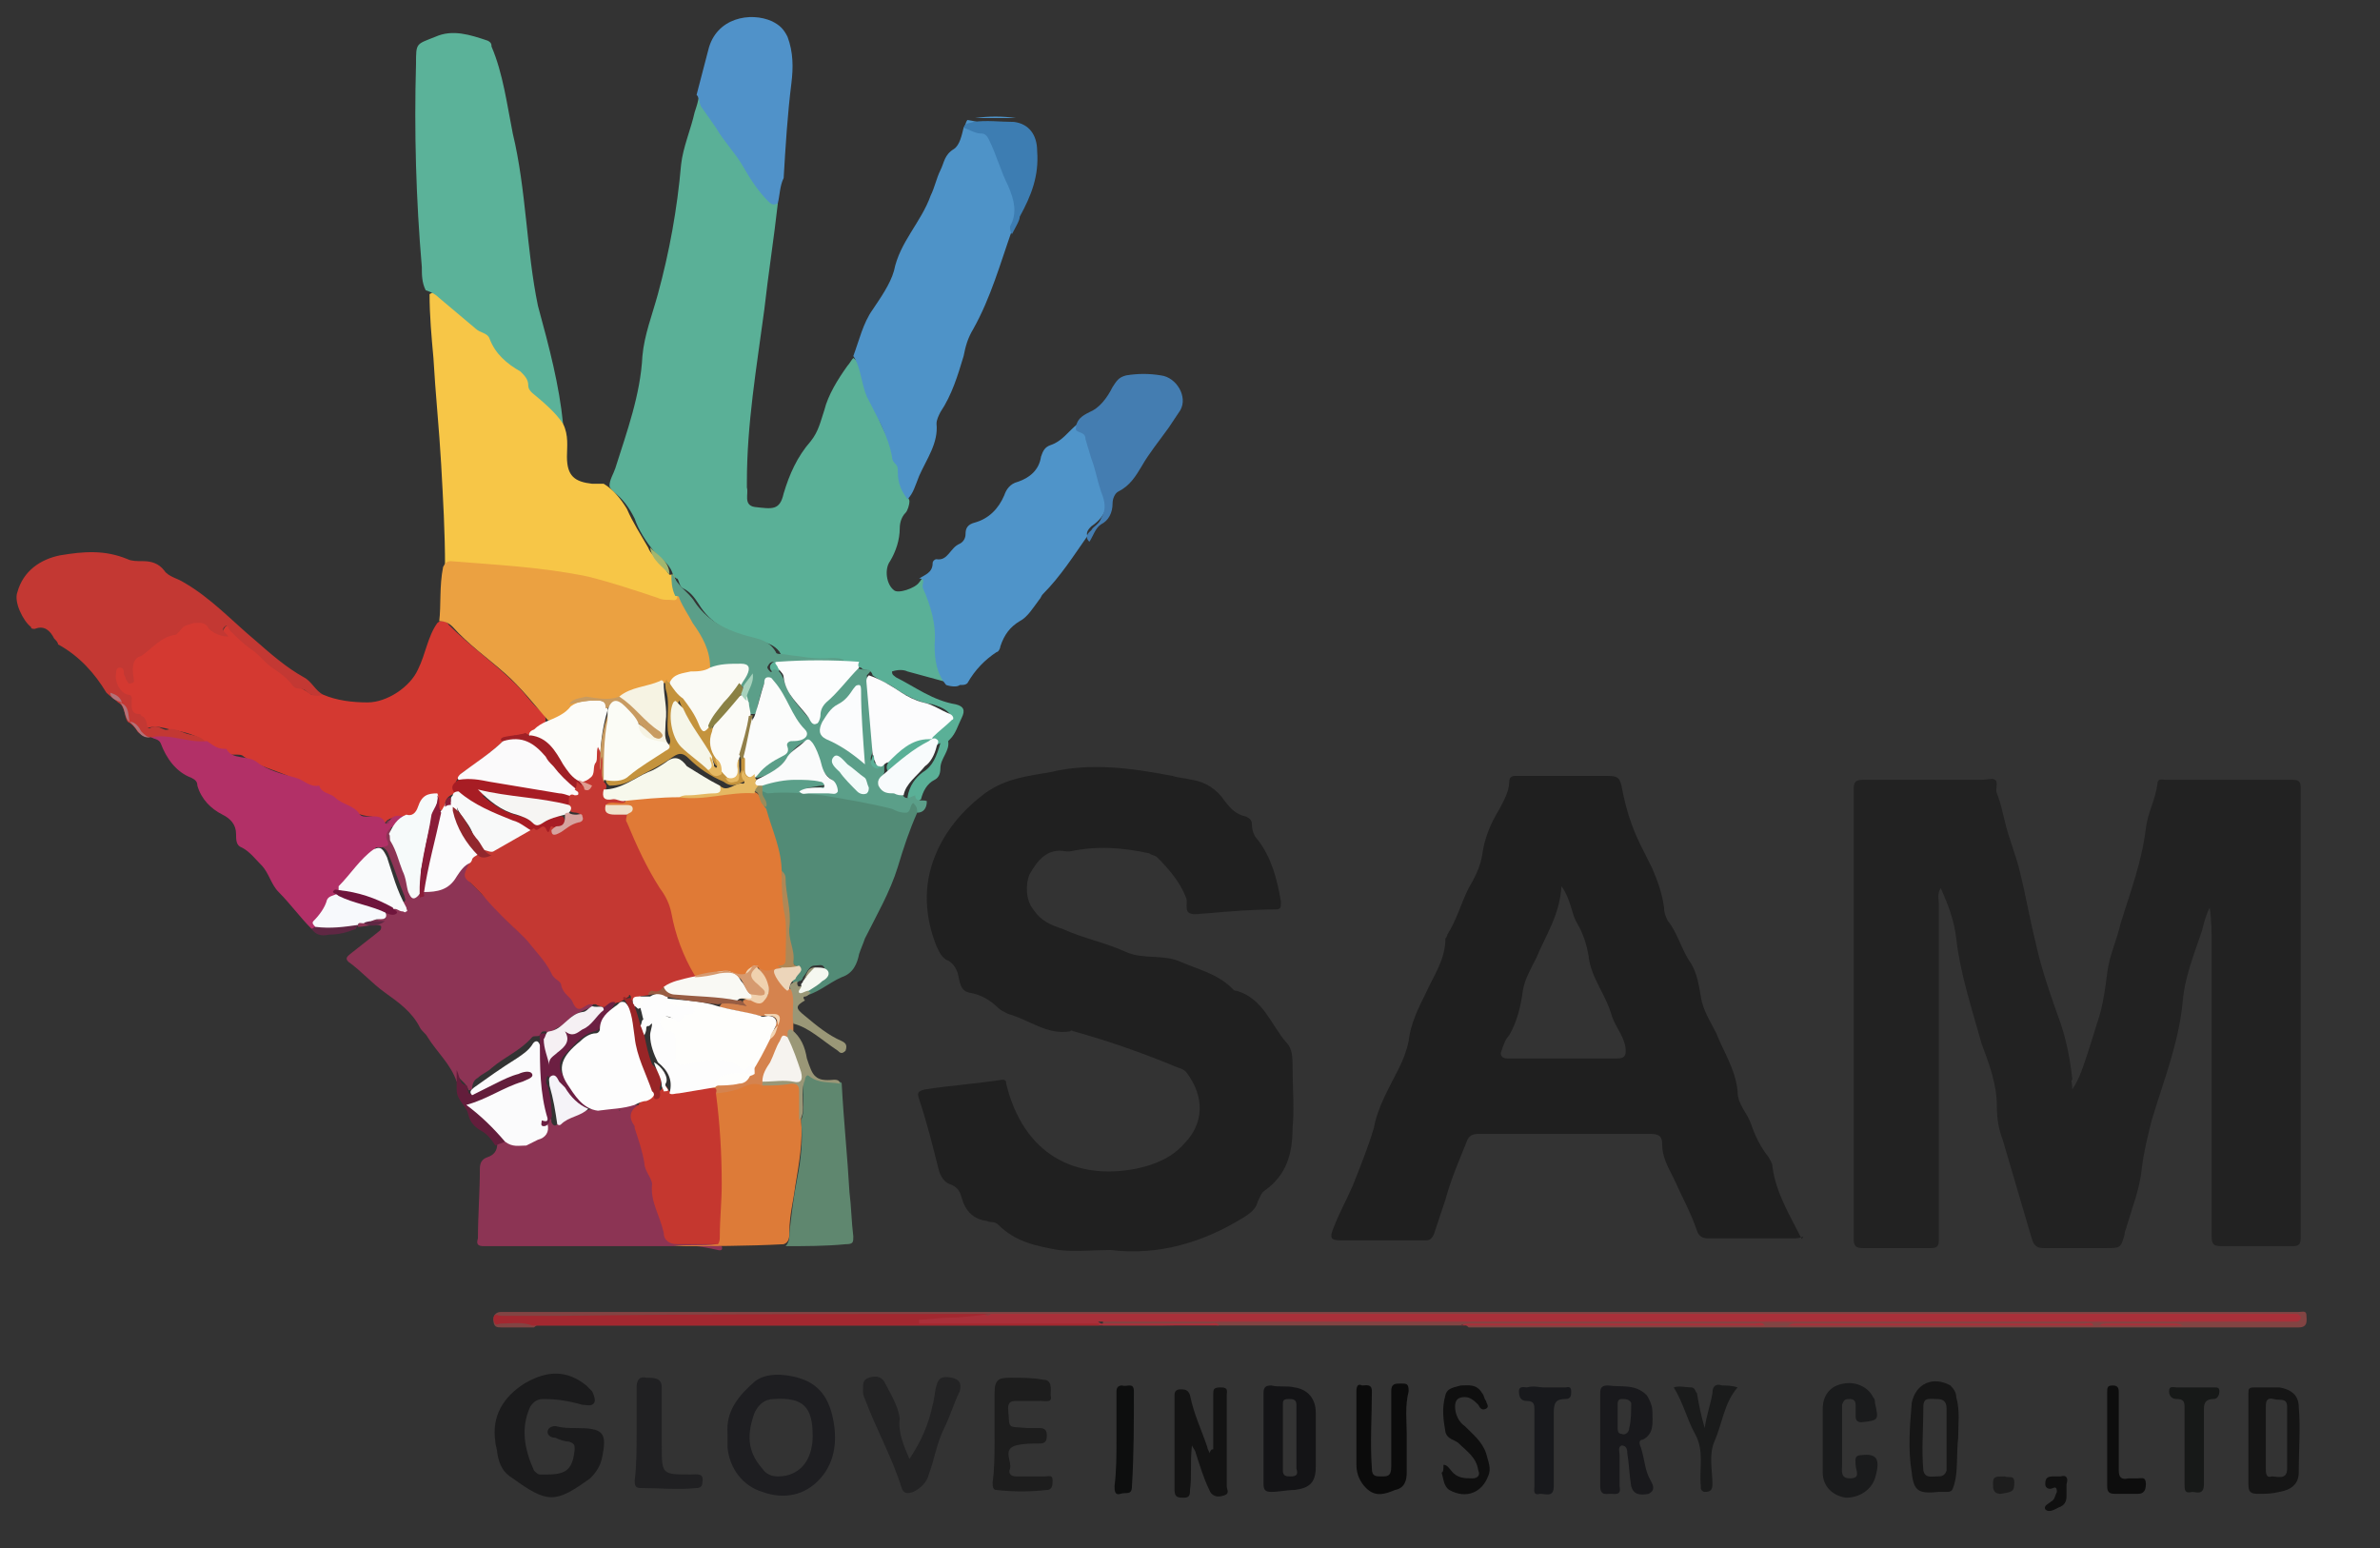 <?xml version="1.0" encoding="utf-8"?>
<!-- Generator: Adobe Illustrator 23.0.6, SVG Export Plug-In . SVG Version: 6.00 Build 0)  -->
<svg version="1.1" id="_レイヤー_1" xmlns="http://www.w3.org/2000/svg" xmlns:xlink="http://www.w3.org/1999/xlink" x="0px"
	 y="0px" viewBox="0 0 123 80" style="enable-background:new 0 0 123 80;" xml:space="preserve">
<rect x="0" y="0" width="123" height="80" fill="#333333" stroke="none"/>
<style type="text/css">
	.st0{fill:#222222;}
	.st1{fill:#202020;}
	.st2{fill:#5AB097;}
	.st3{fill:#D43931;}
	.st4{fill:#F7C647;}
	.st5{fill:#5BB299;}
	.st6{fill:#4E93C8;}
	.st7{fill:#EBA141;}
	.st8{fill:#8D3455;}
	.st9{fill:#4F94C9;}
	.st10{fill:#8C3454;}
	.st11{fill:#528B76;}
	.st12{fill:#C33833;}
	.st13{fill:#B23067;}
	.st14{fill:#DD7B38;}
	.st15{fill:#5092C9;}
	.st16{fill:#5B9F89;}
	.st17{fill:#824443;}
	.st18{fill:#447DB1;}
	.st19{fill:#5F876F;}
	.st20{fill:#1B1B1C;}
	.st21{fill:#232324;}
	.st22{fill:#1D1D1D;}
	.st23{fill:#131313;}
	.st24{fill:#1A1B1C;}
	.st25{fill:#3D7DB2;}
	.st26{fill:#0B0B0B;}
	.st27{fill:#202022;}
	.st28{fill:#0F0F0F;}
	.st29{fill:#1A1B1B;}
	.st30{fill:#18191C;}
	.st31{fill:#171918;}
	.st32{fill:#D5834E;}
	.st33{fill:#0D0E0E;}
	.st34{fill:#0D0D0D;}
	.st35{fill:#A9303A;}
	.st36{fill:#631D3B;}
	.st37{fill:#9A9777;}
	.st38{fill:#101010;}
	.st39{fill:#5F2743;}
	.st40{fill:#B37178;}
	.st41{fill:#1F1F1F;}
	.st42{fill:#FCFCFD;}
	.st43{fill:#FCFDFD;}
	.st44{fill:#F8FBFC;}
	.st45{fill:#A2B66F;}
	.st46{fill:#FBFAFB;}
	.st47{fill:#FCFCF9;}
	.st48{fill:#FBFBFC;}
	.st49{fill:#F6FAFA;}
	.st50{fill:#A71D24;}
	.st51{fill:#F8F9F9;}
	.st52{fill:#8A1C38;}
	.st53{fill:#A02026;}
	.st54{fill:#FAFAF5;}
	.st55{fill:#C4933D;}
	.st56{fill:#F6F3E3;}
	.st57{fill:#C89B61;}
	.st58{fill:#C43832;}
	.st59{fill:#F9FAFB;}
	.st60{fill:#6C1F42;}
	.st61{fill:#F7F9FC;}
	.st62{fill:#F5F0F3;}
	.st63{fill:#6F153C;}
	.st64{fill:#C5372F;}
	.st65{fill:#FDFDFD;}
	.st66{fill:#F5F3F8;}
	.st67{fill:#E07A36;}
	.st68{fill:#AE8857;}
	.st69{fill:#F5F7F0;}
	.st70{fill:#ECD5BA;}
	.st71{fill:#9A8C5A;}
	.st72{fill:#FBFCFB;}
	.st73{fill:#FBFBF7;}
	.st74{fill:#FBFCFD;}
	.st75{fill:#FAFBFB;}
	.st76{fill:#F3FBFA;}
	.st77{fill:#E5B862;}
	.st78{fill:#8A8144;}
	.st79{fill:#917F49;}
	.st80{fill:#A7D2BD;}
	.st81{fill:#A22830;}
	.st82{fill:#1E1E21;}
	.st83{fill:#141416;}
	.st84{fill:#19191C;}
	.st85{fill:#151515;}
	.st86{fill:#161616;}
	.st87{fill:#FEFEFC;}
	.st88{fill:#F6F3EF;}
	.st89{fill:#F0D1AE;}
	.st90{fill:#985D43;}
	.st91{fill:#F2D5B4;}
	.st92{fill:#DF9C91;}
	.st93{fill:#92272D;}
	.st94{fill:#F6F5F3;}
	.st95{fill:#D6A39F;}
	.st96{fill:#FBFCF6;}
	.st97{fill:#F7F8EC;}
	.st98{fill:#F6F6E9;}
	.st99{fill:#F9F9F4;}
	.st100{fill:#992527;}
	.st101{fill:#D69A6F;}
	.st102{fill:#EFE2CB;}
</style>
<g>
	<path class="st0" d="M107.1,56.3c0.4-0.6,0.6-1.3,0.8-1.9c0.2-0.6,0.4-1.3,0.6-1.9c0.2-0.7,0.3-1.4,0.4-2.2
		c0.1-0.9,0.5-1.7,0.7-2.6c0.5-1.6,1.1-3.2,1.3-4.9c0.1-0.8,0.5-1.5,0.6-2.3c0-0.3,0.3-0.2,0.4-0.2c1.7,0,3.3,0,5,0
		c0.5,0,1.1,0,1.6,0c0.3,0,0.4,0.1,0.4,0.4c0,1.2,0,2.4,0,3.6c0,6.6,0,13.2,0,19.7c0,0.3-0.1,0.4-0.4,0.4c-1.2,0-2.5,0-3.7,0
		c-0.4,0-0.5-0.1-0.5-0.5c0-5,0-10.1,0-15.1c0-0.6,0-1.2-0.1-1.9c-0.2,0.4-0.3,0.8-0.4,1.2c-0.4,1.2-0.9,2.4-1,3.7
		c-0.2,2.1-1,4.1-1.6,6.1c-0.2,0.8-0.4,1.6-0.5,2.4c-0.1,1.1-0.5,2.1-0.8,3.1c0,0.1-0.1,0.2-0.1,0.4c-0.2,0.7-0.2,0.7-1,0.7
		c-1.1,0-2.2,0-3.2,0c-0.4,0-0.5-0.2-0.6-0.5c-0.5-1.7-1-3.4-1.5-5.1c-0.2-0.5-0.3-1.1-0.3-1.7c0-1.2-0.4-2.2-0.8-3.3
		c-0.5-1.8-1.1-3.6-1.3-5.4c-0.1-0.9-0.4-1.7-0.8-2.6c-0.2,0.3-0.1,0.6-0.1,0.8c0,4.2,0,8.5,0,12.7c0,1.6,0,3.1,0,4.7
		c0,0.3-0.1,0.4-0.4,0.4c-1.2,0-2.4,0-3.5,0c-0.4,0-0.5-0.1-0.5-0.5c0-5.1,0-10.2,0-15.3c0-2.6,0-5.3,0-7.9c0-0.4,0.1-0.5,0.5-0.5
		c2,0,4,0,6.1,0c0.3,0,0.6-0.1,0.7,0c0.2,0.1,0,0.5,0.1,0.7c0.2,0.5,0.3,1,0.4,1.4c0.2,0.9,0.6,1.8,0.8,2.7c0.3,1.2,0.5,2.4,0.8,3.6
		c0.3,1.4,0.8,2.8,1.3,4.2c0.3,0.9,0.5,1.9,0.6,2.9C107,55.8,107.1,56,107.1,56.3z"/>
	<path class="st1" d="M57.4,64.6c-0.9,0-1.8,0.1-2.7,0c-1.1-0.2-2.2-0.4-3.1-1.3c-0.2-0.2-0.4-0.1-0.6-0.2c-0.7-0.1-1.1-0.5-1.3-1.2
		c-0.1-0.4-0.3-0.6-0.6-0.7c-0.3-0.1-0.5-0.4-0.6-0.8c-0.3-1.2-0.6-2.4-1-3.6c-0.1-0.3-0.1-0.4,0.3-0.5c1.3-0.2,2.7-0.3,4-0.5
		c0.2,0,0.2,0.1,0.2,0.2c0.9,3.7,3.6,5,6.7,4.4c1-0.2,1.9-0.6,2.5-1.3c1-1,1.1-2.4,0.1-3.7c-0.2-0.2-0.4-0.2-0.6-0.3
		c-1.7-0.7-3.4-1.3-5.2-1.8c-0.1,0-0.1-0.1-0.2,0c-1.2,0.2-2.1-0.6-3.2-0.9c-0.2-0.1-0.4-0.2-0.5-0.3c-0.4-0.4-0.9-0.7-1.5-0.8
		c-0.5-0.1-0.5-0.6-0.6-1c-0.1-0.3-0.3-0.6-0.6-0.7c-0.3-0.2-0.4-0.5-0.5-0.7c-0.6-1.5-0.7-3.1-0.1-4.6c0.5-1.3,1.4-2.4,2.6-3.3
		c1.1-0.8,2.3-0.9,3.4-1.1c2.1-0.5,4.2-0.2,6.3,0.2c0.3,0.1,0.6,0.1,1,0.2c0.7,0.1,1.3,0.5,1.7,1.1c0.3,0.4,0.6,0.7,1.1,0.8
		c0.2,0.1,0.3,0.2,0.3,0.4c0,0.3,0.1,0.6,0.3,0.8c0.7,0.9,1,2,1.2,3.2c0,0.3,0,0.4-0.3,0.4c-1.2,0-2.4,0.1-3.5,0.2
		c-0.3,0-0.7,0.1-0.9,0c-0.3-0.1-0.1-0.6-0.2-0.8c-0.3-0.8-0.9-1.5-1.5-2.1c-0.1-0.1-0.3-0.1-0.4-0.2c-1.4-0.3-2.7-0.4-4.1-0.1
		c-0.1,0-0.2,0-0.2,0c-1-0.2-1.5,0.5-1.9,1.2C53,45.7,53,46.5,53.4,47c0.4,0.6,0.9,0.8,1.5,1c1.1,0.5,2.2,0.7,3.3,1.2
		c0.9,0.4,1.9,0.1,2.8,0.5c0.9,0.4,1.9,0.6,2.7,1.4c0.1,0.1,0.1,0.1,0.2,0.1c1.4,0.4,1.8,1.8,2.6,2.7c0.3,0.3,0.3,0.8,0.3,1.2
		c0,1.1,0.1,2.2,0,3.2c0,1.3-0.3,2.4-1.4,3.2c-0.2,0.1-0.3,0.4-0.4,0.6c-0.1,0.4-0.4,0.6-0.7,0.8C62.2,64.2,59.9,64.9,57.4,64.6z"/>
	<path class="st2" d="M40.2,10.5c-0.2,1.8-0.5,3.7-0.7,5.5c-0.4,3-0.9,5.9-0.9,8.9c0,0.1,0,0.2,0,0.3c0.1,0.3-0.2,0.9,0.4,1
		c0.9,0.1,1.3,0.2,1.5-0.7c0.3-1,0.7-1.9,1.4-2.7c0.4-0.5,0.5-1,0.7-1.6c0.2-0.8,0.7-1.6,1.2-2.3c0.1-0.1,0.2-0.3,0.3-0.4
		c0.3,0.2,0.4,0.6,0.5,1c0.1,0.7,0.5,1.2,0.7,1.8c0.2,0.7,0.6,1.3,0.9,2c0.3,0.7,0.4,1.5,0.7,2.3c0,0.1,0.1,0.2,0.1,0.3
		c0,0.2-0.1,0.5-0.2,0.6c-0.2,0.2-0.3,0.5-0.3,0.8c0,0.6-0.2,1.2-0.5,1.7c-0.3,0.4-0.2,1.2,0.2,1.5c0.2,0.2,1.1-0.1,1.3-0.4
		c0.1-0.1,0.1-0.2,0.2-0.2c0.2-0.1,0.3,0,0.4,0.2c0.3,1.2,0.7,2.3,0.6,3.5c0,0.5,0.1,1.1,0.4,1.5c0.1,0.1,0,0.2,0,0.2
		c-0.7-0.2-1.5-0.4-2.2-0.6c-0.2-0.1-0.5-0.1-0.8,0c0,0.2,0.1,0.2,0.2,0.3c1,0.5,1.9,1.2,3.1,1.4c0.4,0.1,0.5,0.3,0.3,0.7
		c-0.2,0.4-0.3,0.8-0.6,1.1c0,0-0.1,0.1-0.1,0.1c0.1,0.5-0.4,0.9-0.4,1.4c0,0.3-0.1,0.5-0.3,0.6c-0.4,0.2-0.6,0.6-0.7,1
		c-0.4,0.3-0.5,0.3-0.7-0.1c0.1-0.6,0.4-1,0.8-1.3c0.5-0.3,0.7-0.8,0.9-1.5c-0.8,0.4-1.5,0.8-2.1,1.3c-0.1,0.1-0.3,0.4-0.6,0.2
		c-0.1-0.2-0.1-0.3,0-0.5c0.4-0.7,1.1-1.2,1.9-1.3c0.7-0.1,0.9-0.7,1.3-1c0.1-0.1,0-0.2-0.1-0.3c-0.2-0.2-0.5-0.3-0.8-0.4
		c-0.7-0.1-1.3-0.4-1.9-0.8c-0.4-0.3-0.8-0.4-1.2-0.7c-0.1-0.4-0.5-0.2-0.6-0.4c-0.8-0.1-1.7,0-2.5-0.1c-0.4,0-0.8,0-1.2,0
		c-0.2,0-0.4,0-0.5,0.2c-0.1,0.2-0.3,0.2-0.4,0.1c-0.2-0.2-0.1-0.4,0.1-0.5c0.2-0.1,0.4-0.1,0.6-0.1c0.9,0,1.8,0.1,2.7,0
		c0.1,0,0.2,0.1,0.3,0c-1,0.1-2,0-3-0.2c-0.1,0-0.3-0.1-0.3-0.2c-0.3-0.4-0.7-0.5-1.2-0.6c-0.6-0.1-1.2-0.4-1.8-0.7
		c-0.5-0.3-0.9-0.7-1.2-1.2c-0.2-0.3-0.4-0.6-0.8-0.8c-0.2-0.1-0.2-0.4-0.3-0.5c-0.1,0-0.1-0.1-0.2-0.1c-0.1-0.6-0.6-0.9-1-1.3
		c-0.4-0.5-0.8-1.1-1-1.7c-0.3-0.6-0.6-1-1.1-1.4c-0.1-0.1-0.2-0.2-0.2-0.3c0-0.3,0.2-0.6,0.3-0.9c0.6-1.9,1.3-3.8,1.4-5.8
		c0.1-1.1,0.5-2.1,0.8-3.2c0.6-2.2,1-4.4,1.2-6.7c0.1-0.9,0.5-1.8,0.7-2.7c0.1-0.3,0.2-0.6,0.2-0.8c0.4,0.1,0.3,0.4,0.5,0.7
		c0.5,0.8,1.1,1.5,1.6,2.2c0.3,0.4,0.5,0.9,0.9,1.3c0.3,0.4,0.5,0.8,0.9,1.1C39.9,10.4,40,10.4,40.2,10.5z"/>
	<path class="st3" d="M16.7,35.9c0.7,0.3,1.5,0.4,2.3,0.4c1,0,2.2-0.8,2.6-1.7c0.4-0.8,0.5-1.7,1-2.4c0.2-0.2,0.5-0.1,0.6,0.1
		c1.1,1.1,2.4,2,3.5,3.1c0.5,0.5,0.8,1,1.3,1.4c0.1,0.1,0.2,0.2,0.2,0.4c0,0.2-0.2,0.3-0.3,0.3c-0.2,0.1-0.4,0.3-0.4,0.5
		c-0.5-0.1-1,0-1.4,0.2c-0.6,0.6-1.3,1.1-2,1.6c-0.2,0.1-0.3,0.2-0.4,0.4c-0.2,0.2-0.2,0.4,0,0.6c-0.1,0.1-0.2,0.2-0.4,0.3
		c-0.2,0.1-0.3,0.3-0.3,0.5C23,41.8,23,42,22.8,41.9c-0.3-0.2-0.1-0.6-0.3-0.8c-0.4,0.1-0.7,0.2-0.8,0.6c-0.1,0.4-0.4,0.5-0.8,0.5
		c-0.3,0-0.6,0-0.9,0.2c-0.1,0.2-0.3,0.1-0.5,0c-0.1-0.1-0.2-0.2-0.3-0.2c-1.2-0.1-2-0.9-3-1.5c-0.3-0.2-0.7-0.3-1.1-0.5
		c-0.8-0.4-1.8-0.6-2.5-1.1c-0.1-0.1-0.2-0.1-0.4-0.1c-0.1,0-0.2,0-0.3,0c-0.4-0.4-1.1-0.3-1.5-0.8c-0.5-0.3-1-0.4-1.6-0.5
		c-0.4-0.1-0.7-0.2-1.1-0.1c-0.1,0-0.2,0-0.3-0.2c0-0.1-0.1-0.2-0.1-0.3C7,37,6.6,36.7,6.6,36.1C6.2,36,6,35.7,5.9,35.3
		c0-0.2-0.1-0.4,0-0.6C6,34.6,6,34.4,6.2,34.4c0.2,0,0.2,0.1,0.3,0.3c0.1,0.1,0.1,0.3,0.3,0.5c-0.3-0.8,0.1-1.3,0.6-1.6
		c0.2-0.1,0.4-0.3,0.5-0.5c0.2-0.2,2-1.1,2.3-1.1c0.2,0,0.4,0,0.6,0.2c0.2,0.2,0.4,0.4,0.7,0.5c0.1-0.4,0.3-0.5,0.5-0.2
		c0.9,0.9,1.9,1.7,2.8,2.5c0.4,0.4,0.9,0.6,1.3,0.9C16.3,35.9,16.5,35.9,16.7,35.9z"/>
	<path class="st4" d="M34.6,29.7c0.1,0,0.1,0,0.2,0c0.2,0.4,0.2,0.8,0.3,1.2c-0.1,0.4-0.4,0.3-0.6,0.3c-0.5-0.1-0.9-0.2-1.4-0.4
		c-1.5-0.5-3.1-1-4.7-1.2c-1.6-0.2-3.2-0.3-4.8-0.4c-0.2,0-0.4,0.1-0.6,0.1c0-1.8-0.1-3.5-0.2-5.3c-0.1-1.8-0.3-3.7-0.4-5.5
		c-0.1-1.1-0.2-2.2-0.2-3.3c0.3-0.2,0.5,0,0.7,0.2c0.5,0.5,1.1,0.9,1.6,1.4c0.2,0.2,0.4,0.3,0.6,0.4c0.2,0.1,0.3,0.2,0.4,0.4
		c0.4,0.7,0.9,1.2,1.5,1.6c0.2,0.2,0.5,0.3,0.5,0.7c0,0.2,0.2,0.4,0.3,0.5c0.5,0.5,1.1,0.9,1.3,1.5c0.3,0.6,0.2,1.2,0.2,1.7
		c0,1,0.4,1.3,1.3,1.4c0.2,0,0.4,0,0.6,0c0.5,0.3,0.9,0.8,1.2,1.3c0.3,0.7,0.7,1.3,1.1,2c0.1,0.3,0.4,0.5,0.6,0.8
		C34.4,29.3,34.4,29.5,34.6,29.7z"/>
	<path class="st5" d="M29.1,21.9c-0.4-0.6-1-1.1-1.6-1.6c-0.1-0.1-0.2-0.2-0.2-0.4c0-0.3-0.2-0.5-0.4-0.7c-0.7-0.4-1.3-0.9-1.6-1.7
		c-0.1-0.3-0.5-0.3-0.7-0.5c-0.6-0.5-1.3-1.1-1.9-1.6c-0.2-0.2-0.4-0.3-0.7-0.4c-0.2-0.4-0.2-0.8-0.2-1.2c-0.3-3.5-0.4-7-0.3-10.5
		c0-1.1,0-1,1-1.4c0.9-0.4,1.8-0.1,2.7,0.2c0.2,0.1,0.2,0.2,0.2,0.3c0.6,1.4,0.8,3,1.1,4.5c0.7,2.9,0.7,6,1.3,8.9
		C28.4,18,28.9,19.9,29.1,21.9z"/>
	<path class="st6" d="M46.9,25.8c-0.3-0.4-0.5-0.8-0.5-1.4c0-0.2,0-0.3-0.1-0.4c-0.1-0.1-0.2-0.2-0.2-0.4c-0.2-1.1-0.8-2.1-1.3-3.1
		c-0.3-0.7-0.3-1.5-0.7-2.1c0.3-0.8,0.5-1.7,1-2.4c0.4-0.6,0.9-1.3,1.1-2c0.3-1.5,1.4-2.5,1.9-3.9c0.2-0.4,0.3-0.9,0.5-1.3
		c0.2-0.4,0.2-0.8,0.7-1.1c0.3-0.2,0.4-0.7,0.5-1.1c0.1-0.1,0.1-0.3,0.2-0.4c0.6,0.1,1.2,0.2,1.4,0.9c0.4,0.9,0.8,1.9,1.1,2.9
		c0.2,0.5,0.1,1-0.1,1.5c-0.1,0.1-0.2,0.3-0.1,0.4c-0.6,1.7-1.1,3.5-2,5.1c-0.3,0.5-0.4,0.9-0.5,1.4c-0.3,1-0.6,2-1.2,2.9
		c-0.1,0.2-0.2,0.4-0.2,0.6c0.1,1-0.5,1.8-0.9,2.7C47.3,25.1,47.2,25.5,46.9,25.8z"/>
	<path class="st7" d="M22.9,29.3c0.1-0.2,0.2-0.3,0.4-0.3c2.4,0.2,4.7,0.3,7.1,0.8c1.2,0.3,2.4,0.7,3.6,1.1c0.2,0.1,0.4,0.1,0.6,0.1
		c0.2,0,0.4,0.1,0.4-0.2c0.2-0.1,0.3,0.1,0.3,0.2c0.5,0.8,1.1,1.7,1.5,2.6c0.1,0.3,0.1,0.6,0,0.9c-0.3,0.3-0.6,0.3-0.9,0.3
		c-0.4,0.1-0.8,0.1-1.1,0.4c-0.2,0.1-0.3,0.1-0.5,0.1c-0.8,0.1-1.6,0.3-2.2,0.8c-0.5,0.2-0.9,0.1-1.4,0.1c-0.4,0-0.7,0.1-1,0.3
		c-0.3,0.3-0.7,0.6-1.1,0.7c-0.1,0-0.2,0.1-0.3,0c-0.7-0.8-1.4-1.7-2.2-2.4c-0.9-0.8-1.9-1.5-2.7-2.4c-0.2-0.2-0.4-0.3-0.7-0.3
		C22.8,31.3,22.7,30.3,22.9,29.3z"/>
	<path class="st8" d="M23.6,55.9c-0.3-0.9-1-1.5-1.5-2.3c-0.1-0.2-0.3-0.3-0.4-0.5c-0.4-0.8-1.1-1.3-1.8-1.8
		c-0.7-0.5-1.2-1.1-1.9-1.6c-0.2-0.2,0-0.3,0.1-0.4c0.5-0.4,0.9-0.7,1.4-1.1c0.1-0.1,0.2-0.1,0.2-0.3c0-0.1-0.2-0.1-0.3-0.1
		c-0.3,0-0.6,0.1-0.9,0.1c0-0.1,0-0.2,0.1-0.3c0.1-0.1,0.2-0.1,0.3-0.1c0.3,0,0.7,0.1,1,0c0.1,0,0-0.1,0,0c0,0,0,0,0,0
		c-0.1,0.1-0.3,0.1-0.4,0c-0.1-0.2,0.1-0.2,0.2-0.2c0.2,0,0.3-0.1,0.4-0.3c0.1-0.1,0.5,0,0.4-0.4c0.1-0.1,0.3,0,0.4,0
		c0.1-0.1,0-0.2,0-0.3c-0.3-0.7-0.5-1.4-0.8-2.1c-0.1-0.3-0.3-0.5-0.7-0.5c-0.2-0.2,0-0.3,0.1-0.3c0.3,0,0.4-0.2,0.3-0.4
		c0,0,0-0.1,0-0.1c0.1-0.2,0.2-0.6,0.4-0.5c0.3,0.1-0.1,0.4,0,0.6c0,0.1,0,0.3,0.1,0.4c0.4,0.7,0.6,1.5,0.9,2.3
		c0.1,0.2,0.1,0.5,0.4,0.5c0.2,0.1,0.3-0.2,0.4-0.3c0.1,0,0.2-0.1,0.3-0.1c0.6-0.1,1-0.3,1.3-0.9c0.1-0.2,0.3-0.6,0.7-0.5
		c0.1,0.1,0,0.2,0,0.3c-0.3,0.4-0.2,0.7,0.1,1c0.4,0.4,0.8,0.8,1.2,1.2c0.4,0.5,0.9,1,1.4,1.4c0.7,0.7,1.2,1.5,1.9,2.2
		c0.2,0.3,0.3,0.7,0.6,1c0.2,0.2,0.3,0.3,0.6,0.2c0.2-0.1,0.4-0.1,0.6,0c0,0.3-0.2,0.4-0.5,0.5c-0.4,0.2-0.8,0.3-0.9,0.7
		c0,0-0.1,0.1-0.1,0.1c-0.4,0-0.6,0.3-0.9,0.5c-0.1,0,0-0.2-0.1-0.2c-0.2,0-0.2,0-0.3,0.2c-0.1,0.1-0.3,0-0.4,0.1
		c-0.6,0.7-1.4,1-2.1,1.6c-0.2,0.2-0.5,0.3-0.7,0.5c-0.2,0.1-0.3,0.3-0.3,0.6c-0.1,0-0.2,0.1-0.2,0c-0.1-0.4-0.7-0.6-0.6-1
		c0-0.1-0.1-0.1,0-0.1c0,0,0,0,0,0C23.6,55.6,23.7,55.8,23.6,55.9z"/>
	<path class="st9" d="M48.9,35.4c-0.5-0.6-0.6-1.3-0.6-2.1c0.1-1-0.2-2-0.6-2.9c-0.1-0.2,0.2-0.5-0.2-0.5c0.3-0.2,0.7-0.3,0.7-0.8
		c0-0.1,0.1-0.2,0.2-0.2c0.6,0.1,0.7-0.6,1.2-0.8c0.2-0.1,0.3-0.3,0.3-0.5c0-0.3,0.1-0.5,0.5-0.6c0.7-0.2,1.2-0.7,1.5-1.4
		c0.1-0.3,0.3-0.6,0.7-0.7c0.6-0.2,1.1-0.6,1.2-1.3c0.1-0.3,0.2-0.5,0.5-0.6c0.6-0.2,0.9-0.7,1.4-1.1c0.4,0,0.6,0.2,0.6,0.5
		c0.2,0.8,0.4,1.6,0.7,2.4c0.4,1,0.3,1.8-0.6,2.4c-0.1,0.1-0.3,0.3-0.2,0.5c-0.7,1-1.4,2.1-2.3,3c-0.1,0.1-0.1,0.2-0.2,0.3
		c-0.3,0.4-0.6,0.9-1,1.1c-0.5,0.3-0.8,0.7-1,1.3c0,0.1-0.1,0.3-0.2,0.3c-0.6,0.4-1.1,0.9-1.5,1.6c-0.1,0.1-0.2,0.1-0.4,0.1
		C49.5,35.5,49.2,35.5,48.9,35.4z"/>
	<path class="st10" d="M34.8,64.4c-3.3,0-6.5,0-9.8,0c-0.3,0-0.4-0.1-0.3-0.4c0-1.2,0.1-2.4,0.1-3.6c0-0.3,0.1-0.5,0.4-0.6
		c0.3-0.1,0.5-0.3,0.5-0.7c0.1-0.3,0.3-0.3,0.6-0.2c0.8,0.2,1.7-0.3,2-1.1c0.2-0.1,0.2,0.1,0.2,0.2c0.1,0.2,0.2,0.2,0.3,0.1
		c0.6-0.3,1.1-0.6,1.8-0.8c0.4,0.1,0.9,0.1,1.4,0.1c0.1,0,0-0.1,0,0c-0.3,0.1-0.6,0.1-0.9,0c0-0.1,0.1-0.2,0.2-0.2
		c0.5,0,1.1-0.2,1.6-0.1c0.1,0,0.1,0.1,0.1,0.2c-0.4,0.3-0.2,0.6-0.1,1c0.2,0.7,0.3,1.4,0.6,2.1c0.4,1,0.5,2.1,0.9,3.2
		c0.2,0.6,0.3,0.7,1,0.7c0.6,0,1.3-0.1,1.9,0.1c0.1,0.3-0.2,0.2-0.2,0.2C36.2,64.4,35.5,64.3,34.8,64.4z"/>
	<path class="st11" d="M47.4,42c-0.4,0.9-0.7,1.8-1,2.8c-0.4,1.3-1.1,2.5-1.7,3.7c-0.1,0.3-0.2,0.5-0.3,0.8c-0.1,0.5-0.3,1-0.9,1.2
		c-0.7,0.3-1.3,0.9-2.1,1c-0.2,0-0.2-0.2-0.1-0.3c0.1-0.1,0.2-0.1,0.3-0.2c0.2-0.2,0.5-0.3,0.7-0.5c0.1-0.1,0.4-0.2,0.3-0.5
		c-0.1-0.2-0.3-0.1-0.5-0.1c-0.3,0-0.4,0.4-0.6,0.6c0,0.1-0.1,0.2-0.2,0.2c-0.2,0.2-0.4,0.1-0.4-0.2c0-0.2,0.4-0.4,0.1-0.7
		c-0.2-0.1-0.3-0.2-0.3-0.4c0-0.6-0.3-1.2-0.2-1.8c0.1-0.8-0.2-1.6-0.2-2.4c0-0.1-0.1-0.2-0.1-0.3c-0.1-1.1-0.5-2.2-0.8-3.3
		c0.1-0.3-0.3-0.5-0.1-0.8c0.8-0.1,1.7-0.1,2.5,0c1.5,0.2,3,0.4,4.5,0.9c0.2,0.1,0.5,0.2,0.6-0.1c0.1-0.1,0.1-0.3,0.3-0.2
		C47.5,41.6,47.6,41.8,47.4,42z"/>
	<path class="st12" d="M16.7,35.9c-0.3,0.1-0.6,0.1-0.9-0.2c-0.2-0.2-0.5,0-0.7-0.3c-0.2-0.3-0.6-0.6-0.9-0.8
		c-0.5-0.3-0.8-0.8-1.3-1.1c-0.4-0.3-0.7-0.6-1-0.9c-0.1-0.1-0.1-0.4-0.3-0.2c-0.2,0.2,0.1,0.3,0.2,0.5c-0.4,0-0.8-0.2-1-0.4
		c-0.2-0.4-0.5-0.3-0.8-0.3c-0.3,0.1-0.5,0.1-0.7,0.4c-0.1,0.1-0.1,0.1-0.2,0.2c-0.8,0.1-1.2,0.7-1.8,1.1C6.9,34,6.8,34.4,6.9,35
		c0,0.1,0.1,0.3-0.1,0.3c-0.2,0.1-0.2-0.1-0.3-0.2c0-0.1-0.1-0.2-0.1-0.3c0-0.1,0-0.3-0.2-0.3c-0.2,0-0.2,0.2-0.2,0.3
		c-0.1,0.4,0.2,1,0.6,1.1c0.3,0,0.2,0.3,0.2,0.4c0,0.3,0,0.6,0.4,0.6c0,0,0.1,0,0.1,0.1c0.4,0.1,0.2,0.8,0.5,0.6
		c0.4-0.2,0.6,0.2,0.9,0.1c0.3-0.1,0.6,0.1,0.9,0.2c0.3,0.1,0.7,0.1,1,0.4c-0.3,0.2-0.7,0.2-1,0.1c-0.6-0.1-1.2-0.1-1.8-0.3
		c-0.3,0-0.5-0.1-0.7-0.3c-0.1-0.2-0.3-0.4-0.5-0.5l0,0c-0.2-0.3-0.1-0.8-0.5-1l0,0c-0.2-0.2-0.4-0.3-0.6-0.5
		c-0.6-1-1.4-1.9-2.5-2.5C3,33.2,2.9,33.1,2.8,33c-0.2-0.4-0.5-0.7-1-0.5c-0.1,0-0.2,0-0.2-0.1c-0.4-0.3-0.9-1.3-0.7-1.8
		c0.3-1.1,1.2-1.7,2.2-1.9c1.2-0.2,2.3-0.3,3.5,0.2c0.2,0.1,0.5,0.1,0.8,0.1c0.4,0,0.8,0.1,1.1,0.5c0.2,0.3,0.7,0.4,1,0.6
		c1.4,0.8,2.5,2,3.7,3c0.8,0.7,1.6,1.4,2.5,1.9C16.1,35.2,16.3,35.7,16.7,35.9z"/>
	<path class="st13" d="M7.8,38.1c1-0.2,1.9,0.3,2.9,0.2c0.3,0.2,0.5,0.4,0.9,0.4c0,0,0.1,0,0.1,0c0.3,0.6,1.1,0.3,1.6,0.7
		c0.5,0.4,1.3,0.6,2,0.8c0.4,0.1,0.7,0.5,1.2,0.4c0.1,0.4,0.6,0.4,0.8,0.6c0.4,0.4,1,0.4,1.3,0.9c0.1,0.1,0.2,0.1,0.4,0.1
		c0.3,0,0.7-0.1,0.9,0.3c0,0.1,0.2,0.1,0.2,0c0.2-0.5,0.6-0.3,1-0.3c-0.3,0.3-0.5,0.7-0.9,1c-0.1-0.2,0.1-0.3,0.1-0.5
		c-0.3,0.2-0.4,0.5-0.3,0.7c0.2,0.4-0.1,0.3-0.3,0.4c-0.1,0-0.4-0.1-0.3,0.2c0,0.2-0.2,0.3-0.3,0.4c-0.6,0.6-1.1,1.1-1.5,1.8
		c-0.2,0.1,0,0.2,0,0.3c-0.6,0.4-0.9,1-1.2,1.6C16.3,48,16.2,48,16.1,48c-0.6-0.6-1.1-1.3-1.7-1.9c-0.4-0.4-0.5-1-0.9-1.4
		c-0.3-0.3-0.6-0.7-1-0.9c-0.3-0.1-0.3-0.4-0.3-0.7c0-0.5-0.3-0.8-0.7-1c-0.6-0.3-1.1-0.8-1.3-1.5c0-0.2-0.1-0.3-0.3-0.4
		c-0.8-0.3-1.3-1-1.6-1.8C8.2,38.2,8,38.2,7.8,38.1C7.8,38.1,7.8,38.1,7.8,38.1C7.8,38.1,7.8,38.1,7.8,38.1z"/>
	<path class="st14" d="M34.8,64.4c0.7-0.1,1.5,0,2.2-0.1c0,0,0,0,0,0c0,0,0-0.1,0-0.1c-0.1-0.7-0.1-1.5,0-2.2c0.2-1.6,0-3.2-0.1-4.8
		c0-0.2-0.1-0.4,0-0.7c0.2-0.3,0.5-0.3,0.7-0.4c0.3,0,0.5-0.1,0.8-0.2c0.4-0.3,0.8-0.1,1.1,0c0.5,0,0.9,0,1.4,0
		c0.4,0,0.5,0.2,0.5,0.5c0,0.5,0,0.9,0,1.4c0.1,1.2-0.1,2.3-0.3,3.5c-0.1,0.8-0.3,1.5-0.3,2.3c0,0.3,0,0.6-0.3,0.7
		C38.6,64.4,36.7,64.4,34.8,64.4z"/>
	<path class="st15" d="M40.2,10.5c-0.2,0.1-0.3,0.1-0.5-0.1c-0.5-0.5-0.9-1.1-1.3-1.8c-0.4-0.7-1-1.3-1.4-2c-0.2-0.3-0.5-0.7-0.7-1
		c-0.2-0.2-0.1-0.5-0.3-0.7c0.2-0.8,0.4-1.5,0.6-2.3c0.4-1.7,2.2-2,3.3-1.5c0.4,0.2,0.6,0.4,0.8,0.8c0.3,0.8,0.3,1.6,0.2,2.4
		c-0.2,1.6-0.3,3.2-0.4,4.9C40.3,9.6,40.3,10.1,40.2,10.5z"/>
	<path class="st16" d="M47.4,42c0-0.2,0-0.3-0.2-0.5c-0.2,0.1-0.1,0.5-0.4,0.5c-0.3,0-0.5-0.1-0.7-0.2c-1.2-0.3-2.4-0.5-3.6-0.7
		c-0.9-0.1-1.9-0.2-2.8-0.1c-0.1,0-0.2-0.1-0.3-0.1c-0.1-0.1-0.1-0.2-0.1-0.4c0-0.1,0.1-0.2,0.2-0.2c0.9-0.2,1.8-0.5,2.7-0.3
		c0.1,0,0.3,0,0.4,0.1c0.1,0.1,0.2,0.2,0.1,0.3c0,0.1-0.1,0.2-0.2,0.2c-0.2,0-0.5,0.1-0.8,0.1c0.4,0.1,0.8-0.1,1.1,0
		c0.1,0,0.2,0,0.3-0.1c0-0.1,0-0.2-0.1-0.3c-0.6-0.4-0.7-1-0.9-1.6c-0.2-0.5-0.4-0.5-0.8-0.2c-0.3,0.2-0.5,0.5-0.7,0.8
		c-0.4,0.5-0.9,0.8-1.5,0.9c-0.1-0.1-0.2-0.2-0.2-0.3c0.2-0.4,0.6-0.6,0.9-0.8c0.3-0.2,0.5-0.3,0.6-0.7c0-0.3,0.4-0.3,0.6-0.4
		c0.3-0.1,0.4-0.2,0.2-0.4c-0.6-0.7-0.9-1.6-1.4-2.3c-0.1-0.1-0.1-0.1-0.2-0.2c-0.2,0.4-0.3,0.8-0.4,1.2c-0.1,0.2,0,0.5-0.2,0.6
		c-0.1,0-0.2,0-0.3,0c-0.1-0.2-0.2-0.4-0.2-0.6c0-0.4,0.1-0.7,0.3-1.1c-0.2,0.1-0.2,0.3-0.4,0.3c-0.1,0-0.1-0.1-0.1-0.2
		c0-0.1,0-0.2,0-0.2c0.2-0.6,0.2-0.6-0.5-0.7c-0.4,0-0.8,0.2-1.1,0.1c0-0.9-0.4-1.6-0.9-2.3c-0.2-0.4-0.5-0.8-0.7-1.3
		c0-0.1-0.1-0.1-0.2-0.1c-0.2-0.4-0.2-0.8-0.2-1.1c0,0,0.1,0,0.1,0c0.2,0.6,0.8,0.9,1.1,1.4c0.6,0.9,1.5,1.4,2.5,1.7
		c0.6,0.2,1.3,0.2,1.7,0.9c0,0.1,0.2,0.1,0.3,0.1c0.9,0.1,1.7,0.3,2.6,0.2c0.2,0,0.4,0,0.6,0.1c-0.1,0.2-0.3,0.1-0.4,0.1
		c-1,0-2.1,0-3.1,0c-0.2,0-0.3,0-0.4,0.2c-0.1,0.1,0,0.2,0.1,0.3c0.1,0.1,0.1-0.1,0.2-0.1c0.3,0,0.4,0.3,0.5,0.5
		c0.2,0.8,0.7,1.3,1.2,1.9c0.3,0.3,0.4,0.3,0.5-0.1c0.2-0.7,0.8-1,1.2-1.5c0.3-0.3,0.5-0.7,0.9-0.9c0.1,0.1,0.3,0.1,0.4,0.1
		c0.4,0,0.3,0.1,0.1,0.3c0.1,1.3,0.3,2.6,0.3,3.9c0,0.1-0.1,0.3-0.1,0.4c0,0.2,0.1,0.3,0.3,0.2c0.1-0.1,0.2-0.2,0.4-0.1
		c0,0.2,0,0.4,0,0.6c0,0.1-0.1,0.2-0.1,0.2c-0.2,0.3-0.2,0.6,0.2,0.7c0.3,0.1,0.5,0,0.8,0.2c0.2,0.4,0.4,0.2,0.7,0.1
		c0,0.4,0.4,0.2,0.6,0.3C47.9,41.8,47.7,42,47.4,42z"/>
	<path class="st17" d="M75.5,68.5c-1.3,0-2.6,0-3.9,0c-2.9,0-5.7,0-8.6,0c-1-0.1-2,0-3,0c-1,0-2,0-3,0c0-0.1,0-0.1,0-0.2
		c0.2-0.1,0.4-0.1,0.7-0.1c0.6,0,1.3,0,1.9,0c19.4,0,38.8,0,58.2,0c0.3,0,0.5,0,0.8,0c-0.2-0.1-0.4,0-0.7,0c-22,0-44.1,0-66.1,0
		c-0.1,0-0.3,0-0.4,0c-1.4,0-2.9,0-4.3,0c-6.8,0-13.5,0-20.3,0c-0.2,0-0.5,0-0.8,0c0.6,0.1,1.2-0.1,1.7,0.2c0.1,0.1,0,0.1-0.1,0.2
		c-0.1,0-0.3,0-0.4,0c-0.4,0-0.9,0-1.3,0c-0.2,0-0.4,0-0.4-0.4c0-0.3,0.2-0.4,0.4-0.4c1.4,0,2.7,0,4.1,0c5.9,0,11.7,0,17.6,0
		c22.1,0,44.2,0,66.3,0c1.6,0,3.3,0,4.9,0c0.2,0,0.4-0.1,0.4,0.2c0,0.2,0.1,0.6-0.4,0.6c-2,0-4,0-6,0c-1.4,0-2.8,0-4.3,0
		c-0.1,0-0.2,0-0.3,0c-0.1,0-0.3,0-0.4,0c-5,0-10,0-15,0c-0.1,0-0.3,0-0.4,0c-0.4,0-0.8,0-1.2,0c-0.1,0-0.3,0-0.4,0
		c-5,0-10,0-14.9,0C75.7,68.4,75.6,68.4,75.5,68.5z"/>
	<path class="st18" d="M56.3,28c-0.3-0.3,0-0.5,0.1-0.6c0.1-0.2,0.4-0.3,0.5-0.6c0.3-0.5,0.2-0.9,0-1.4c-0.2-0.6-0.3-1.2-0.5-1.7
		c-0.1-0.3-0.2-0.7-0.3-1c0-0.4-0.4-0.3-0.5-0.5c0-0.5,0.3-0.7,0.7-0.9c0.5-0.2,0.9-0.7,1.2-1.3c0.2-0.3,0.3-0.5,0.7-0.6
		c0.6-0.1,1.2-0.1,1.8,0c0.8,0.1,1.4,1.1,1,1.8c-0.2,0.3-0.4,0.6-0.6,0.9c-0.5,0.7-1,1.3-1.4,2c-0.3,0.5-0.6,1-1.2,1.3
		c-0.2,0.1-0.3,0.4-0.3,0.6c0,0.5-0.2,0.9-0.6,1.1C56.6,27.3,56.5,27.7,56.3,28z"/>
	<path class="st19" d="M40.6,64.4c0.2-0.2,0.2-0.5,0.2-0.7c0.1-0.9,0.2-1.8,0.4-2.8c0.2-1,0.3-2,0.2-3c0.2-0.5,0.1-1,0.1-1.5
		c0-0.2,0-0.4,0-0.6c0.1-0.4,0.3-0.4,0.6-0.2c0.3,0.3,0.7,0.3,1.1,0.3c0.1,0,0.3,0,0.3,0.1c0.1,1.9,0.3,3.8,0.4,5.6
		c0.1,0.8,0.1,1.5,0.2,2.3c0,0.3,0,0.4-0.4,0.4C42.7,64.4,41.6,64.4,40.6,64.4z"/>
	<path class="st20" d="M29.7,73.8c1.5,0,1.7,0.2,1.4,1.6c-0.1,0.4-0.3,0.7-0.6,1c-1.8,1.3-2.2,1.3-4,0c-0.5-0.3-0.7-0.7-0.8-1.3
		c0-0.2-0.1-0.4-0.1-0.6c-0.2-1.3,0.4-2.3,1.5-3c1.2-0.7,2.2-0.7,3.2,0.1c0.1,0.1,0.2,0.2,0.3,0.3c0.1,0.2,0.2,0.5,0.1,0.6
		c-0.1,0.2-0.4,0.1-0.6,0.1c-0.7-0.2-1.3-0.3-2-0.3c-0.3,0-0.5,0.1-0.7,0.4c-0.5,1.1-0.3,2.2,0.2,3.3c0.1,0.1,0.2,0.2,0.3,0.2
		c0.1,0,0.3,0,0.4,0c1,0,1.3-0.3,1.4-1.3c0-0.2,0-0.3-0.3-0.4c-0.2,0-0.5-0.1-0.7-0.2c-0.2,0-0.4-0.1-0.4-0.3c0-0.2,0.2-0.3,0.4-0.3
		C29.1,73.8,29.4,73.8,29.7,73.8z"/>
	<path class="st21" d="M47,75.4c0.6-0.9,1-1.8,1.2-2.8c0.1-0.3,0.1-0.7,0.2-1c0.1-0.4,0.3-0.5,0.8-0.4c0.4,0.1,0.5,0.3,0.4,0.7
		c-0.3,0.6-0.5,1.3-0.8,1.9c-0.4,0.8-0.5,1.6-0.8,2.4c-0.1,0.4-0.4,0.7-0.8,0.9c-0.3,0.1-0.5,0.1-0.6-0.2c-0.5-1.6-1.3-3-1.9-4.6
		c-0.1-0.2-0.1-0.3-0.1-0.5c0-0.3,0-0.5,0.3-0.6c0.3-0.1,0.6-0.1,0.8,0.2c0.3,0.6,0.7,1.2,0.8,1.9C46.4,74,46.7,74.7,47,75.4z"/>
	<path class="st22" d="M51.4,74.3c0-0.8,0-1.6,0-2.3c0-0.7,0.2-0.8,0.8-0.8c0.6,0,1.2,0,1.7,0.1c0.5,0,0.4,0.5,0.4,0.8
		c0.1,0.4-0.2,0.3-0.5,0.3c-0.4,0-0.8,0-1.3,0c-0.3,0-0.4,0.1-0.4,0.4c0.1,1.1-0.1,0.9,1,1c0.2,0,0.4,0,0.6,0c0.3,0,0.4,0.1,0.4,0.4
		c0,0.3-0.1,0.4-0.4,0.4c-0.4,0-0.8,0-1.2,0.1c-0.7,0.2-0.2,0.8-0.3,1.2c-0.1,0.2,0,0.4,0.3,0.4c0.5,0,1,0,1.5,0
		c0.2,0,0.4-0.1,0.4,0.2c0,0.2,0,0.5-0.3,0.5c-0.9,0.1-1.7,0.1-2.6,0c-0.2,0-0.2-0.2-0.2-0.4C51.4,75.9,51.4,75.1,51.4,74.3
		C51.4,74.3,51.4,74.3,51.4,74.3z"/>
	<path class="st23" d="M62.7,74.9c0-0.9,0-1.9,0-2.8c0-0.3,0-0.4,0.4-0.4c0.4,0,0.3,0.2,0.3,0.4c0,1.6,0,3.1,0,4.7
		c0,0.2,0.2,0.4-0.2,0.5c-0.3,0.1-0.6,0-0.7-0.3c-0.3-0.6-0.5-1.3-0.7-1.9c0-0.1-0.1-0.2-0.2-0.4c-0.1,0.9,0,1.6-0.1,2.3
		c0,0.2,0,0.4-0.3,0.4c-0.3,0-0.5,0-0.5-0.4c0-1.6,0-3.3,0-4.9c0-0.2,0.1-0.3,0.3-0.3c0.2,0,0.4,0,0.5,0.3c0.2,1,0.6,1.8,0.9,2.7
		c0,0.1,0.1,0.2,0.1,0.3C62.6,74.9,62.6,74.9,62.7,74.9z"/>
	<path class="st24" d="M94.2,74.3c0-0.5,0-1,0-1.5c0-0.7,0.4-1.2,1.1-1.3c0.5-0.1,1.2,0.1,1.5,0.7c0.1,0.1,0.1,0.2,0.1,0.3
		c0.2,0.9,0.2,0.9-0.7,1c-0.2,0-0.3-0.1-0.3-0.3c0-0.2,0-0.4,0-0.6c0-0.2-0.1-0.3-0.3-0.3c-0.2,0-0.3,0-0.4,0.3c0,0.2,0,0.4,0,0.6
		c0,0.8,0,1.6,0,2.5c0,0.3-0.1,0.7,0.4,0.7c0.6,0,0.3-0.4,0.3-0.7c0-0.2-0.1-0.5,0.3-0.5c0.8-0.1,1,0.2,0.7,1.2
		c-0.2,0.6-0.8,1-1.5,1c-0.7-0.1-1.2-0.6-1.2-1.3C94.2,75.4,94.2,74.9,94.2,74.3C94.2,74.3,94.2,74.3,94.2,74.3z"/>
	<path class="st25" d="M52.3,12.1c-0.1-0.1-0.1-0.3-0.1-0.4c0.4-0.7,0.2-1.4-0.1-2.1c-0.4-0.8-0.6-1.6-1-2.4
		c-0.1-0.2-0.2-0.3-0.4-0.3c-0.3,0-0.6-0.2-0.9-0.3c0.1-0.3,0.3-0.2,0.5-0.3c0.7-0.1,1.4,0,2.1,0c0.8,0.1,1.2,0.7,1.2,1.5
		c0.1,1.3-0.3,2.3-0.9,3.4C52.7,11.4,52.5,11.7,52.3,12.1z"/>
	<path class="st26" d="M72.7,74.1c0,0.7,0,1.4,0,2c0,0.4-0.1,0.8-0.6,0.9c-0.5,0.2-1,0.4-1.5-0.1c-0.3-0.3-0.5-0.7-0.5-1.2
		c0-1.3,0-2.5,0-3.8c0-0.3,0.1-0.4,0.3-0.3c0.2,0,0.5-0.1,0.5,0.3c0,1.3-0.1,2.6,0,4c0,0.4,0.2,0.4,0.5,0.4c0.3,0,0.5,0,0.5-0.5
		c0-1.3,0-2.6,0-3.9c0-0.4,0.2-0.4,0.5-0.4c0.3,0,0.4,0,0.4,0.4C72.6,72.7,72.7,73.4,72.7,74.1C72.7,74.1,72.7,74.1,72.7,74.1z"/>
	<path class="st27" d="M32.9,74.1c0-0.8,0-1.6,0-2.4c0-0.3,0.1-0.6,0.5-0.5c0.4,0,0.8,0,0.8,0.5c0,1,0,2,0,3c0,1.5,0,1.5,1.5,1.5
		c0.3,0,0.7-0.1,0.6,0.4c0,0.2-0.1,0.3-0.3,0.3c-1,0.1-1.9,0-2.9,0c-0.3,0-0.3-0.2-0.3-0.4C32.9,75.8,32.9,74.9,32.9,74.1
		C32.9,74.1,32.9,74.1,32.9,74.1z"/>
	<path class="st28" d="M74.6,75.7c0.2,0,0.3,0.2,0.4,0.3c0.3,0.4,0.7,0.4,1.1,0.4c0.3,0,0.4-0.2,0.3-0.4c-0.1-0.7-0.6-1-1-1.4
		c-0.2-0.2-0.6-0.2-0.7-0.6c-0.1-0.6-0.2-1.2,0-1.9c0.1-0.4,0.5-0.4,0.8-0.5c0.4,0,0.8-0.1,1.1,0.4c0.1,0.1,0.1,0.3,0.2,0.4
		c0,0.1,0.2,0.3,0,0.4c-0.2,0.1-0.3,0-0.4-0.2c-0.2-0.2-0.4-0.4-0.7-0.4c-0.4,0-0.5,0.2-0.5,0.5c0,0.4,0.2,0.8,0.5,1
		c0.4,0.4,0.9,0.8,1.1,1.4c0.1,0.4,0.3,0.8,0.1,1.2c-0.3,0.8-1.1,1.2-2,0.7c-0.3-0.2-0.3-0.6-0.4-0.9C74.6,76.1,74.6,75.9,74.6,75.7
		z"/>
	<path class="st29" d="M86.5,71.7c0.3-0.1,0.6,0,0.9,0c0.2,0,0.2,0.2,0.3,0.3c0.1,0.6,0.2,1.1,0.4,1.8c0.1-0.7,0.3-1.2,0.4-1.8
		c0-0.4,0.2-0.5,0.5-0.4c0.2,0,0.5,0,0.8,0.1c-0.7,0.8-0.8,1.9-1.2,2.8c-0.3,0.7-0.1,1.5-0.1,2.2c0,0.3-0.1,0.4-0.4,0.4
		c-0.1,0-0.2-0.1-0.2-0.2c0,0,0-0.1,0-0.1c-0.1-0.9,0.2-1.8-0.3-2.7C87.2,73.4,87,72.5,86.5,71.7z"/>
	<path class="st30" d="M79.8,71.7c0.4,0,0.7,0,1.1,0c0.1,0,0.3-0.1,0.3,0.2c0,0.2,0,0.4-0.3,0.4c-0.5,0-0.6,0.2-0.6,0.7
		c0,1.3,0,2.5,0,3.8c0,0.6-0.4,0.4-0.7,0.4c-0.4,0.1-0.3-0.2-0.3-0.4c0-1.3,0-2.6,0-3.9c0-0.3,0-0.5-0.4-0.5c-0.3,0-0.4-0.2-0.4-0.5
		c0-0.3,0.3-0.2,0.4-0.2C79.3,71.6,79.5,71.7,79.8,71.7C79.8,71.7,79.8,71.7,79.8,71.7z"/>
	<path class="st31" d="M112.9,74.7c0-0.7,0-1.4,0-2c0-0.3-0.1-0.4-0.4-0.4c-0.2,0-0.4-0.1-0.4-0.4c0-0.3,0.2-0.2,0.4-0.2
		c0.6,0,1.3,0,1.9,0c0.2,0,0.3,0,0.3,0.2c0,0.2-0.1,0.4-0.3,0.4c-0.4,0-0.5,0.2-0.5,0.5c0,1.3,0,2.6,0,3.9c0,0.6-0.4,0.4-0.6,0.4
		c-0.4,0.1-0.4-0.1-0.4-0.4C112.9,76,112.9,75.4,112.9,74.7C112.9,74.7,112.9,74.7,112.9,74.7z"/>
	<path class="st32" d="M39.4,56.1c-0.5-0.2-0.8,0-1.3,0.2c-0.3,0.1-0.8,0.2-1.2,0.2c-0.1-0.1-0.3-0.2-0.3-0.4c0-0.1,0.1-0.1,0.2-0.1
		c0.4,0,0.8,0,1.2-0.1c0.2-0.1,0.5-0.2,0.6-0.4c0,0,0-0.1,0.1-0.1c0.3-0.6,0.6-1.1,1-1.7c0.2-0.2,0.3-0.4,0.4-0.7c0,0,0-0.1,0-0.1
		c0.1-0.2,0-0.3-0.2-0.4c-0.2,0-0.4,0-0.6,0c-0.6-0.1-1.3-0.3-1.9-0.4c-0.1,0-0.2,0-0.2-0.1c0.2-0.4,0.6-0.2,0.9-0.1
		c0.2,0,0.3,0.1,0.3-0.2c0.2-0.1,0.4,0,0.6,0c0.5,0.1,0.8-0.2,0.7-0.7c-0.1-0.3-0.2-0.5-0.3-0.7c-0.1-0.1-0.2-0.2-0.2-0.4
		c0.4,0,0.7,0,1.1-0.1c0.1,0,0.2,0.1,0.2,0.2c-0.2,0.3,0,0.9,0.3,1.1c0.1,0,0.2,0,0.2,0.1c0.1,0.3,0.1,1.4,0,1.7c0,0.1,0,0.3,0,0.4
		c-0.1,0.1-0.1,0.3-0.3,0.4c-0.1,0-0.2,0.1-0.2,0.1c-0.4,0.7-0.8,1.4-1,2.1C39.5,56,39.5,56,39.4,56.1z"/>
	<path class="st33" d="M57.7,74.4c0-0.8,0-1.6,0-2.5c0-0.2,0.1-0.3,0.3-0.3c0.2,0.1,0.6-0.2,0.6,0.3c0,1.6,0,3.3-0.1,4.9
		c0,0.5-0.3,0.3-0.6,0.4c-0.3,0.1-0.3-0.2-0.3-0.4C57.7,76,57.7,75.2,57.7,74.4C57.7,74.4,57.7,74.4,57.7,74.4z"/>
	<path class="st34" d="M108.9,74.3c0-0.8,0-1.6,0-2.3c0-0.3,0-0.4,0.3-0.4c0.3,0,0.3,0.2,0.3,0.4c0,1.3,0,2.6,0,4
		c0,0.3,0.1,0.5,0.5,0.4c0.2,0,0.3,0,0.5,0c0.2,0,0.4-0.1,0.4,0.3c0,0.3-0.1,0.5-0.4,0.5c-0.4,0-0.8,0-1.2,0c-0.3,0-0.4-0.1-0.4-0.4
		C108.9,75.9,108.9,75.1,108.9,74.3C108.9,74.3,108.9,74.3,108.9,74.3z"/>
	<path class="st35" d="M56.9,68.4c1.9,0,3.7,0,5.6,0c0.2,0,0.4-0.1,0.5,0.1c-0.2,0-0.4,0-0.5,0c-11.6,0-23.1,0-34.7,0
		c-0.2,0-0.4,0-0.6,0c0.2,0,0.3,0,0.5-0.1c0.2-0.2,0.4-0.2,0.6-0.2c6.3,0,12.6,0,18.9,0c3,0,6,0,9,0C56.4,68.3,56.6,68.2,56.9,68.4z
		"/>
	<path class="st36" d="M26.1,59c-0.2,0.1-0.3,0.1-0.5,0.2c-0.2-0.3-0.4-0.6-0.8-0.8c-0.3-0.2-0.5-0.4-0.6-0.8
		c-0.1-0.5-0.6-0.7-0.6-1.3c0-0.1,0-0.3,0-0.4c0-0.2,0-0.3,0-0.6c0.2,0.4,0.1,0.7,0.5,0.8c0.1,0,0,0.2,0.1,0.3
		c0,0.1,0.1,0.2,0.2,0.1c0,0,0-0.1,0.1-0.1c0.8-0.3,1.6-0.9,2.5-1.1c0.2,0,0.5-0.2,0.6,0.1c0.1,0.3-0.2,0.4-0.4,0.5
		c-0.9,0.4-1.8,0.9-2.7,1.3c0.5,0.4,0.9,0.9,1.4,1.3C26,58.6,26.2,58.7,26.1,59z"/>
	<path class="st37" d="M39.4,56.1c0-0.1,0-0.1,0-0.2c0.4-0.2,0.8-0.2,1.2-0.2c0.7,0.1,0.7,0,0.5-0.7c-0.1-0.4-0.2-0.8-0.4-1.1
		c0-0.1-0.1-0.2,0-0.4c0-0.2,0-0.3,0.2-0.3c0.5,0.4,0.7,0.9,0.8,1.5c0.3,0.9,0.4,1.2,1.4,1.1c0.1,0,0.3,0,0.3,0.2
		c-0.6-0.1-1.1,0-1.6-0.4c-0.1-0.1-0.2,0.1-0.2,0.2c-0.2,0.5-0.1,1-0.1,1.4c0,0.2,0,0.5-0.2,0.7c0-0.5,0-1,0-1.5
		c0-0.3-0.1-0.4-0.4-0.4C40.4,56.1,39.9,56.1,39.4,56.1z"/>
	<path class="st37" d="M41,52.9c-0.1-0.6,0.1-1.2-0.1-1.7c-0.2-0.3,0-0.4,0.3-0.5c0,0.2,0,0.4,0.3,0.2c0,0.2,0.2,0.3,0.4,0.4
		c-0.1,0.1-0.2,0.2-0.3,0.2c-0.1,0-0.1,0.1,0,0.2c-0.5,0.3-0.5,0.4,0,0.8c0.6,0.5,1.2,1,1.9,1.3c0.2,0.1,0.3,0.2,0.2,0.5
		c-0.2,0.2-0.3,0.1-0.4,0C42.4,53.7,41.8,53.1,41,52.9z"/>
	<path class="st35" d="M92.4,68.5c0.2-0.1,0.3-0.1,0.5-0.1c4.9,0,9.8,0,14.8,0c0.2,0,0.4-0.1,0.5,0.1c-0.5,0-0.9,0-1.4,0
		c-4.6,0-9.3,0-13.9,0C92.7,68.5,92.5,68.5,92.4,68.5z"/>
	<path class="st35" d="M75.5,68.5c0.2-0.1,0.3-0.1,0.5-0.1c4.9,0,9.8,0,14.7,0c0.2,0,0.4-0.1,0.5,0.1c-0.3,0-0.6,0-0.9,0
		c-4.7,0-9.5,0-14.2,0C75.8,68.5,75.7,68.5,75.5,68.5z"/>
	<path class="st38" d="M106.5,76.3c0.3-0.1,0.4,0.1,0.3,0.4c0,0.2,0,0.4,0,0.6c0,0.3-0.1,0.5-0.4,0.6c-0.2,0.1-0.5,0.3-0.7,0.1
		c-0.1-0.2,0.2-0.3,0.3-0.4c0.2-0.1,0.2-0.3,0.3-0.5c0-0.1,0-0.3-0.2-0.2c-0.2,0.1-0.4,0-0.4-0.2c0-0.3,0.1-0.4,0.4-0.4
		C106.2,76.3,106.3,76.3,106.5,76.3z"/>
	<path class="st22" d="M103.6,76.3c0.2,0.1,0.5-0.1,0.5,0.3c0,0.5-0.1,0.5-0.7,0.6c-0.4,0-0.4-0.3-0.4-0.5
		C103,76.3,103.1,76.3,103.6,76.3z"/>
	<path class="st39" d="M16.1,48c0.1,0,0.1-0.1,0.2-0.1c0.1-0.1,0.3-0.1,0.4-0.1c0.6,0,1.2-0.1,1.8,0c0,0.1-0.1,0.1-0.1,0.2
		c-0.5,0.2-0.9,0.3-1.4,0.3C16.6,48.4,16.3,48.3,16.1,48z"/>
	<path class="st35" d="M108.5,68.5c0.1-0.1,0.3-0.1,0.5-0.1c1.1,0,2.2,0,3.3,0c0.2,0,0.3,0,0.5,0.1
		C111.3,68.5,109.9,68.5,108.5,68.5z"/>
	<path class="st6" d="M52.5,6.1c-0.7,0-1.4,0-2.1,0C51.1,6,51.8,6,52.5,6.1z"/>
	<path class="st40" d="M7.8,38.1C7.8,38.1,7.8,38.1,7.8,38.1c-0.6,0.1-0.7-0.5-1.1-0.8c0.3,0,0.5,0.3,0.6,0.5
		C7.5,38,7.6,38.1,7.8,38.1z"/>
	<path class="st40" d="M6.2,36.3c0.5,0.2,0.4,0.6,0.5,1C6.4,37.1,6.5,36.6,6.2,36.3z"/>
	<path class="st40" d="M5.7,35.8c0.3,0.1,0.5,0.2,0.6,0.5C6,36.2,5.7,36.1,5.7,35.8z"/>
	<path class="st41" d="M93.1,64c-0.6-1.2-1.3-2.3-1.5-3.7c0-0.2-0.1-0.3-0.2-0.5c-0.4-0.5-0.7-1.1-0.9-1.7c-0.2-0.6-0.7-1-0.7-1.7
		c-0.1-1.1-0.7-2-1.1-3c-0.3-0.6-0.7-1.2-0.8-1.9c-0.1-0.6-0.2-1.2-0.5-1.7c-0.5-0.7-0.7-1.6-1.2-2.2c-0.1-0.2-0.2-0.4-0.2-0.7
		c-0.1-0.7-0.3-1.3-0.6-2c-0.2-0.4-0.4-0.8-0.6-1.2c-0.5-1-0.8-2-1-3.1c-0.1-0.4-0.2-0.5-0.7-0.5c-1.4,0-2.9,0-4.3,0
		c-0.2,0-0.4,0-0.5,0c-0.2,0-0.3,0.1-0.3,0.3c0,0.5-0.3,1-0.5,1.4c-0.5,0.8-0.8,1.6-0.9,2.4c-0.1,0.6-0.4,1.2-0.7,1.7
		c-0.4,0.8-0.6,1.6-1.1,2.4c0,0.1-0.1,0.2-0.1,0.2c0,1.1-0.6,1.9-1,2.8c-0.4,0.8-0.8,1.6-0.9,2.5c-0.1,0.5-0.3,1-0.5,1.4
		c-0.5,1-1.1,2-1.3,3.1c-0.3,1-0.7,2-1.1,3c-0.3,0.7-0.7,1.4-1,2.2c-0.2,0.5-0.1,0.6,0.4,0.6c1.5,0,2.9,0,4.4,0
		c0.2,0,0.3-0.1,0.4-0.3c0.2-0.6,0.4-1.2,0.6-1.8c0.3-1.1,0.7-2,1.1-3c0.1-0.3,0.3-0.4,0.6-0.4c3,0,5.9,0,8.9,0
		c0.4,0,0.6,0.1,0.6,0.5c0,0.7,0.3,1.2,0.6,1.8c0.4,0.9,0.9,1.8,1.2,2.7c0.1,0.3,0.3,0.4,0.6,0.4c1.4,0,2.8,0,4.3,0
		c0.2,0,0.4,0,0.6-0.1C93.1,64.1,93.1,64,93.1,64z M83.5,54.7c-1.5,0-3,0-4.5,0c-0.4,0-0.7,0-1.1,0c-0.3,0-0.4-0.2-0.3-0.4
		c0.1-0.3,0.2-0.6,0.4-0.8c0.4-0.7,0.6-1.5,0.7-2.3c0.1-0.6,0.4-1.1,0.7-1.7c0.5-1.2,1.2-2.2,1.3-3.7c0.5,0.7,0.5,1.4,0.8,1.9
		c0.3,0.5,0.5,1.1,0.6,1.7c0.1,1.1,0.9,2,1.2,3.1c0.2,0.6,0.6,1,0.7,1.6C84.1,54.7,83.8,54.7,83.5,54.7z"/>
	<path class="st42" d="M45.1,39c-0.1-1.2-0.2-2.3-0.3-3.5c0-0.2-0.1-0.4,0.1-0.6c0.6,0.2,1.1,0.5,1.7,0.9c0.3,0.2,0.7,0.4,1.1,0.5
		c0.5,0.1,0.9,0.4,1.4,0.6c0.2,0.1,0.2,0.3,0.1,0.3c-0.3,0.3-0.7,0.6-1,0.9c0,0.1-0.1,0.1-0.2,0.1c-0.9,0-1.5,0.6-2.1,1.2
		c-0.1,0-0.2,0.1-0.3,0.2c-0.3,0.1-0.3-0.1-0.4-0.3C45.1,39.2,45.2,39.1,45.1,39z"/>
	<path class="st43" d="M44.4,34.5c-0.6,0.6-1.1,1.3-1.7,1.8c-0.2,0.2-0.3,0.4-0.3,0.7c0,0.1-0.1,0.4-0.2,0.4
		c-0.2,0.1-0.3-0.1-0.4-0.3c-0.5-0.7-1.2-1.2-1.3-2.1c0-0.2-0.2-0.3-0.3-0.5c0-0.1-0.3-0.3,0-0.3c1.4-0.1,2.8-0.1,4.2,0
		C44.3,34.4,44.4,34.5,44.4,34.5z"/>
	<path class="st44" d="M46.7,41.1c-0.2,0-0.3,0-0.5-0.1c-0.3,0-0.6,0-0.8-0.4c-0.1-0.4,0.2-0.5,0.4-0.7c0.7-0.6,1.4-1.2,2.2-1.6
		c0.1-0.1,0.3-0.2,0.4-0.1c0.2,0.1,0,0.3,0,0.4c-0.1,0.4-0.3,0.8-0.6,1C47.4,40.1,46.8,40.5,46.7,41.1z"/>
	<path class="st45" d="M34.6,29.7c-0.3-0.4-0.9-0.7-1-1.4C34,28.7,34.6,29,34.6,29.7z"/>
	<path class="st46" d="M23.7,40.3c-0.1-0.1,0-0.2,0.1-0.3c0.8-0.6,1.6-1.1,2.3-1.8c0.7-0.3,1.2-0.3,1.8,0.3c0.7,0.8,1.4,1.5,2.2,2.3
		c0,0.2,0,0.3-0.2,0.4c-0.6,0.1-1.1-0.2-1.7-0.2c-1.4-0.1-2.7-0.5-4.1-0.6C23.9,40.4,23.8,40.4,23.7,40.3z"/>
	<path class="st47" d="M28.2,37.3c0.5-0.2,1-0.4,1.3-0.8c0.4-0.3,0.9-0.3,1.4-0.3c0.3,0,0.5,0.1,0.5,0.5c-0.3,1-0.4,2-0.4,3.1
		c-0.1,0.3,0,0.7-0.3,0.9c-0.3,0.1-0.5-0.1-0.8-0.2c-0.3-0.1-0.5-0.4-0.7-0.6c-0.4-0.7-1-1.3-1.8-1.7c-0.1-0.2-0.1-0.4,0.2-0.5
		C27.8,37.5,28,37.4,28.2,37.3z"/>
	<path class="st48" d="M24.3,44.6c-0.3,0.1-0.5,0.4-0.7,0.7c-0.4,0.7-1,0.8-1.7,0.8c-0.2-0.3-0.1-0.5,0-0.8c0.2-1,0.4-2,0.7-3
		c0-0.2,0.1-0.3,0.2-0.4c0.1-0.1,0.1-0.2,0.2-0.3c0-0.2,0.2-0.1,0.3-0.2c0.1,0,0.2,0.1,0.3,0.2c0.1,1,0.7,1.7,1.2,2.5
		C24.8,44.5,24.6,44.6,24.3,44.6z"/>
	<path class="st49" d="M20.1,43.1c0.2-0.4,0.4-0.8,0.9-1c0.3,0.1,0.5-0.1,0.6-0.4c0.2-0.6,0.5-0.7,1-0.7c0.1,0.2,0,0.3,0,0.5
		c-0.4,1.1-0.6,2.2-0.8,3.3c-0.1,0.3,0,0.6,0,0.9c0,0.2,0,0.4-0.2,0.6c-0.3,0.3-0.4,0-0.5-0.2C21,45.8,21,45.4,20.8,45
		c-0.2-0.5-0.3-1-0.6-1.5C20.1,43.4,20.2,43.2,20.1,43.1z"/>
	<path class="st50" d="M23.7,40.3c0.6-0.1,1.1,0,1.6,0.1c1.2,0.2,2.4,0.4,3.6,0.6c0.3,0,0.6,0.2,0.9,0.2c0.1,0,0.2-0.1,0.2,0.1
		c0.1,0.1,0,0.2-0.1,0.3c-0.2,0.1-0.3,0.1-0.5,0.2c-0.5,0.1-1-0.2-1.6-0.3c-1-0.1-1.9-0.2-2.9-0.4c0.5,0.4,1,0.8,1.7,1
		c0.3,0.1,0.6,0.1,0.8,0.3c0.2,0.2,0.4,0.2,0.7,0.1c0.3-0.2,0.6-0.4,1-0.3c0.2,0.3,0.1,0.6-0.3,0.7c-0.1,0-0.3,0.1-0.4,0.2
		c-0.3,0.5-0.7,0.1-1.1,0.1c-0.6-0.3-1.2-0.7-1.9-0.9c-0.6-0.2-1.1-0.5-1.6-0.9c-0.1-0.1-0.2-0.2-0.2-0.3
		C23.2,40.7,23.4,40.5,23.7,40.3z"/>
	<path class="st51" d="M23.7,40.9c0.8,0.7,1.8,1.1,2.8,1.5c0.4,0.1,0.7,0.4,1.1,0.6c0,0.2-0.1,0.3-0.3,0.4c-0.6,0.3-1.2,0.6-1.8,0.9
		c-0.2,0-0.4-0.1-0.5-0.3c-0.3-0.3-0.5-0.6-0.6-1c-0.2-0.5-0.6-0.8-0.8-1.3c-0.1-0.1-0.1-0.1-0.2-0.2c-0.2-0.1-0.1-0.3,0-0.4
		C23.4,41,23.5,40.9,23.7,40.9z"/>
	<path class="st52" d="M21.7,46.4c-0.1-1.5,0.4-2.9,0.6-4.3c0.1-0.3,0.4-0.6,0.3-1c0.2,0.2,0,0.6,0.2,0.9c-0.3,1.4-0.7,2.8-0.9,4.2
		C22,46.4,21.8,46.3,21.7,46.4z"/>
	<path class="st53" d="M27.4,38c0.9,0.1,1.3,0.8,1.7,1.5c0.2,0.3,0.4,0.6,0.7,0.8c0.2,0.1,0.4,0.2,0.4,0.5c0,0.1-0.1,0.3-0.2,0.3
		c-0.2,0,0-0.2-0.2-0.3c-0.5-0.4-0.9-0.8-1.2-1.2c-0.2-0.2-0.3-0.3-0.4-0.5c-0.6-0.7-1.2-1.1-2.2-0.8c-0.1,0-0.2-0.1,0-0.2
		c0.4-0.1,0.8-0.1,1.1-0.2C27.2,37.8,27.3,38.1,27.4,38z"/>
	<path class="st52" d="M23.3,41.2c0,0.1,0,0.3,0,0.4c-0.1,0-0.2,0-0.3,0.1C23,41.4,23.1,41.2,23.3,41.2z"/>
	<path class="st54" d="M36.7,34.5c0.5-0.2,1-0.2,1.6-0.2c0.4,0,0.5,0.2,0.3,0.6c-0.1,0.2-0.2,0.3-0.3,0.5c-0.1,0.5-0.5,0.8-0.8,1.1
		c-0.3,0.3-0.6,0.7-0.8,1.1c-0.3,0.4-0.6,0.4-0.7,0c-0.3-0.7-0.7-1.3-1.2-1.8c-0.1-0.1-0.2-0.3-0.2-0.5c0.2-0.5,0.7-0.5,1.1-0.6
		C36,34.7,36.4,34.7,36.7,34.5z"/>
	<path class="st55" d="M34.6,35.3c0.2,0.3,0.4,0.6,0.7,0.8c0.3,0.4,0.6,0.8,0.8,1.3c0.2,0.5,0.3,0.5,0.6,0.1c0.1,0,0.1,0.1,0.2,0.2
		c-0.1,0.5,0,1,0.3,1.4c0,0.2,0.2,0.5,0,0.5c-0.2,0.1-0.3-0.2-0.4-0.4c0-0.1,0-0.1-0.1-0.2c-0.5-0.9-1.2-1.7-1.6-2.8
		c-0.4,0.9-0.3,1.6,0.4,2.2c0.4,0.4,0.9,0.6,1.3,1.1c0.2,0.2,0.4,0.3,0.7,0.3c0.1,0,0.2,0.1,0.3,0.2c0.3,0.2,0.4,0.1,0.5-0.2
		c0-0.2,0-0.5,0-0.8c0-0.1,0.1-0.2,0.2-0.2c0.1,0.1,0.1,0.2,0.3,0.3c0.1,0.2,0.1,0.3,0,0.5c0,0,0,0.1,0,0.1
		c-0.1,0.2,0.2,0.6-0.1,0.6c-0.4,0.1-0.8,0.5-1.3,0.1c-0.7-0.3-1.3-0.7-1.8-1.2c-0.3-0.3-0.5-0.3-0.8-0.1c-0.7,0.5-1.4,0.8-2.1,1.2
		c-0.4,0.2-0.7,0.3-1.2,0.3c-0.2-0.1-0.2-0.3-0.2-0.4c0,0,0.1-0.1,0.1-0.1c0.7-0.1,1.4-0.2,1.9-0.8c0.3-0.3,0.7-0.4,1.1-0.7
		c0.2-0.1,0.3-0.2,0.2-0.5c-0.1-0.2-0.1-0.5-0.1-0.7c0-0.6,0.1-1.2-0.1-1.8c0-0.2-0.1-0.4,0.1-0.5C34.4,35.2,34.5,35.2,34.6,35.3z"
		/>
	<path class="st56" d="M34.3,35.3c0,0.7,0.2,1.3,0.1,2c0,0.4-0.1,0.8,0.1,1.1c-0.2,0.2-0.4,0.1-0.6,0.1c-0.6,0-1.1-0.6-1.1-1
		c0.2-0.2,0.3,0,0.5,0.1c0.2,0.1,0.3,0.3,0.6,0.4c0-0.2-0.2-0.3-0.3-0.4c-0.5-0.5-1.1-1-1.6-1.6c0.6-0.5,1.4-0.5,2.1-0.8
		C34.2,35.1,34.3,35.2,34.3,35.3z"/>
	<path class="st57" d="M32,36c0.8,0.5,1.3,1.3,2.1,1.8c0.1,0.1,0.2,0.2,0.1,0.3c-0.1,0.1-0.2,0.1-0.4,0c-0.2-0.2-0.5-0.5-0.8-0.7
		c-0.3-0.2-0.5-0.5-0.7-0.8c-0.4-0.4-0.5-0.4-0.9,0c0,0,0,0-0.1,0c0-0.3-0.1-0.4-0.5-0.4c-0.5,0-0.9,0.1-1.4,0.2
		c0.2-0.3,0.5-0.3,0.9-0.4C30.9,36.1,31.5,36.2,32,36z"/>
	<path class="st58" d="M31.2,40.4c0.1,0.1,0.2,0.2,0.1,0.4c0.1,0.3,0.2,0.5,0.6,0.4c0.2,0,0.3,0,0.4,0.2c0.1,0.3-0.1,0.3-0.2,0.3
		c-0.2,0-0.4-0.1-0.6,0.1c0,0.3,0.2,0.2,0.3,0.2c0.2,0,0.4,0,0.6,0.1c0.4,1.1,0.9,2.1,1.4,3.1c0,0,0,0.1,0.1,0.1
		c0.9,1,1.1,2.3,1.4,3.5c0.1,0.4,0.3,0.8,0.5,1.1c0.1,0.2,0.2,0.3,0.2,0.5c0,0.1-0.1,0.1-0.1,0.2c-0.4,0.3-1,0.2-1.4,0.5
		c-0.2,0.3-0.6,0.2-0.9,0.3c-0.3,0.1-0.6,0-0.8,0.3c-0.2,0.1-0.2-0.1-0.2-0.2c-0.1-0.2-0.1,0-0.1,0c-0.2,0.1-0.3,0.2-0.5,0.3
		c-0.3,0-0.4,0.3-0.7,0.3c-0.2-0.1-0.4-0.1-0.5-0.2c-0.1,0-0.2,0-0.3,0c-0.3,0-0.6,0.6-0.9-0.1c-0.1-0.3-0.5-0.4-0.6-0.9
		c0-0.2-0.4-0.3-0.5-0.6c-0.3-0.6-0.7-1-1.1-1.5c-0.3-0.4-0.8-0.8-1.2-1.2c-0.5-0.5-0.9-0.9-1.3-1.4c-0.2-0.2-0.4-0.4-0.6-0.6
		c-0.5-0.3-0.2-0.6-0.1-0.9c0.1-0.1,0.2-0.2,0.2-0.3c0.1-0.2,0.4-0.2,0.4-0.4c0.2-0.2,0.5,0.1,0.7,0c0.7-0.4,1.4-0.8,2.1-1.2
		c0.2,0.3,0.4-0.3,0.6,0c0.2,0.5,0.2-0.1,0.3-0.1c0.2,0.1,0.3,0.1,0.5,0c0.3-0.2,0.6-0.4,1-0.6c-0.2-0.2-0.5,0-0.6-0.3
		c0-0.2,0-0.3,0-0.5c0-0.2,0.1-0.3,0.3-0.2c0.1,0,0.2,0,0.2-0.1c0-0.1-0.1-0.1-0.2-0.2c0.1-0.1,0.1-0.2,0.1-0.4c0.1,0,0.3,0.4,0.3,0
		c0.1,0,0.3-0.1,0.4-0.2c0.3-0.2,0.1-0.6,0.3-0.8c0.1-0.2,0-0.5,0.1-0.8C31.2,39.2,31.3,39.6,31.2,40.4z"/>
	<path class="st48" d="M26.1,59c-0.6-0.7-1.2-1.3-2-1.9c1.1-0.3,1.9-0.9,2.9-1.2c0.2-0.1,0.6-0.2,0.5-0.4c-0.1-0.2-0.5-0.1-0.7,0
		c-0.4,0.1-0.8,0.3-1.2,0.5c-0.4,0.2-0.8,0.4-1.2,0.6c-0.2-0.2,0-0.3,0.1-0.4c0.7-0.5,1.4-1,2.2-1.5c0.3-0.2,0.6-0.4,0.8-0.7
		c0.1-0.2,0.3-0.3,0.4,0c0.2,0.1,0.2,0.3,0.1,0.5c0,1,0.1,2.1,0.3,3.1c0,0.2,0.1,0.3,0,0.5c0.1,0.4-0.1,0.7-0.5,0.8
		c-0.2,0.1-0.4,0.2-0.6,0.3C26.8,59.2,26.5,59.3,26.1,59z"/>
	<path class="st59" d="M17.5,46c0-0.1,0-0.2,0-0.2c0.6-0.6,1.1-1.4,1.8-1.9c0.4-0.2,0.5,0,0.7,0.4c0.3,0.9,0.5,1.7,1,2.6
		c0,0.1,0.1,0.2,0,0.2c-0.1,0.1-0.1,0-0.2,0c-0.2,0-0.3-0.2-0.5-0.1c-0.1,0,0,0,0,0C19.3,46.5,18.4,46.3,17.5,46z"/>
	<path class="st60" d="M28.3,57.8c-0.4-1.3-0.4-2.7-0.4-4.1c0-0.1-0.1-0.3,0.2-0.3c0.3,0,0.1,0.2,0.2,0.3c0.2,0.4,0.2,0.8,0.2,1.2
		c-0.1-0.3,0.1-0.4,0.3-0.6c0.3-0.2,0.5-0.4,0.4-0.8c0-0.2,0-0.3,0.2-0.3c0.6,0,0.9-0.4,1.2-0.7c0.1-0.2,0.2-0.4,0.5-0.4
		c0.3-0.1,0.4-0.4,0.7-0.3c-0.2,0.5-0.7,0.8-0.8,1.3c0,0.1-0.2,0.2-0.3,0.2c-0.7,0.2-1.1,0.8-1.6,1.3c-0.2,0.3-0.2,0.5-0.1,0.8
		c0.4,0.8,1,1.4,1.7,1.8c0.3,0,0.6,0,1,0c-0.5,0.1-1,0.2-1.6,0c-0.5,0-0.9-0.2-1.2-0.8c-0.1-0.3-0.3-0.6-0.6-0.8
		c-0.1,0.2-0.1,0.4,0,0.5c0.1,0.4,0.2,0.8,0.2,1.3c0,0.2,0.1,0.3-0.1,0.5c0,0.1-0.1,0.3-0.3,0.3c-0.2,0-0.1-0.2-0.1-0.3
		C28.3,58,28.3,57.9,28.3,57.8z"/>
	<path class="st61" d="M18.5,47.8c-0.7,0.1-1.4,0.2-2.2,0.1c-0.1-0.1-0.2-0.2-0.1-0.3c0.3-0.3,0.6-0.7,0.7-1.1
		c0.1-0.2,0.3-0.2,0.5-0.3c0.9,0.2,1.8,0.3,2.5,0.9c0.1,0.2,0.1,0.4-0.2,0.4c-0.2,0-0.3,0-0.5,0.1c-0.2,0.2-0.4,0.1-0.6,0.1
		C18.6,47.7,18.5,47.7,18.5,47.8z"/>
	<path class="st62" d="M31.2,52.2c-0.4,0.3-0.6,0.8-1.1,1c-0.3,0.2-0.5,0.4-0.9,0.1c0.3,0.5,0,0.8-0.4,1.1c-0.2,0.2-0.5,0.3-0.4,0.7
		c-0.1-0.5-0.3-0.9-0.3-1.4c0.1-0.1,0.1-0.4,0.3-0.4c0.7-0.1,1-0.9,1.7-1c0.2,0,0.3-0.2,0.5-0.3C30.9,52.1,31.2,51.9,31.2,52.2z"/>
	<path class="st63" d="M20,47.2c-0.8-0.4-1.7-0.5-2.5-0.9c-0.1-0.1-0.2-0.1-0.3-0.2c0.1-0.2,0.2-0.1,0.3-0.1c1,0.1,1.9,0.4,2.8,0.9
		c0,0.1,0.3,0.2,0.2,0.3C20.4,47.3,20.2,47.3,20,47.2z"/>
	<path class="st39" d="M18.8,47.7c0.2-0.1,0.4-0.1,0.6-0.1c0.2,0,0.3,0,0.5,0C19.5,47.9,19.1,47.9,18.8,47.7z"/>
	<path class="st64" d="M36.7,56.2c0.2,0,0.4,0,0.3,0.3c0.2,1.5,0.3,3.1,0.3,4.7c0,0.9-0.1,1.8-0.1,2.7c0,0.1,0,0.3-0.1,0.4
		c-0.7,0-1.4,0-2.1,0c-0.4,0-0.7-0.2-0.7-0.6c-0.2-0.9-0.7-1.6-0.6-2.5c0-0.3-0.4-0.7-0.4-1.1c-0.1-0.6-0.3-1.2-0.5-1.8
		c0,0,0-0.1,0-0.1c-0.3-0.4-0.3-0.8,0.2-1.1c0.1-0.2,0.2-0.2,0.4-0.3c0.3-0.1,0.4-0.2,0.5-0.5c0.3,0.2,0.3-0.1,0.4-0.2
		c0.2,0,0.2,0.2,0.3,0.3c0.2,0.1,0.4,0,0.7-0.1C35.6,56.2,36.1,56,36.7,56.2z"/>
	<path class="st65" d="M33.8,56.3c0.1,0.3-0.1,0.5-0.4,0.6c-0.2,0-0.4,0.1-0.6,0.2c-0.6,0.2-1.2,0.2-1.9,0.3
		c-0.8-0.1-1.2-0.8-1.6-1.4c-0.5-0.8-0.3-1.4,0.7-2.2c0.2-0.2,0.5-0.4,0.8-0.4c0.1,0,0.2-0.1,0.2-0.2c0-0.6,0.4-0.9,0.8-1.2
		c0.2-0.1,0.2-0.3,0.5-0.2c0.3,0.3,0.5,0.7,0.5,1.1c0.1,0.9,0.3,1.8,0.7,2.6C33.7,55.6,33.9,55.9,33.8,56.3z"/>
	<path class="st66" d="M28.8,58.1c-0.1-0.7-0.2-1.3-0.4-2c0-0.2-0.1-0.4,0.1-0.5c0.2-0.1,0.3,0.1,0.4,0.3c0.1,0.1,0.2,0.2,0.3,0.3
		c0.3,0.5,0.7,0.9,1.2,1.1c-0.4,0.4-1,0.4-1.4,0.8C28.9,58.2,28.8,58.1,28.8,58.1z"/>
	<path class="st67" d="M35.9,50.4c-0.6-1-1-2.1-1.2-3.2c-0.1-0.5-0.3-0.9-0.6-1.3c-0.7-1.1-1.2-2.2-1.7-3.4c-0.1-0.1,0-0.3,0-0.4
		c0.1-0.2,0.1-0.3-0.2-0.4c-0.3,0-0.6,0.1-0.9-0.1c0.2-0.2,0.5-0.1,0.8-0.1c0.1,0,0.3,0,0.2-0.2c0.1-0.2,0.3-0.2,0.5-0.2
		c0.8,0,1.6-0.2,2.4-0.1c0.8,0,1.6,0.1,2.4-0.1c0.4-0.1,0.9-0.1,1.3,0c0.5,0.1,0.4,0.6,0.7,0.9c0.3,1.1,0.8,2.1,0.8,3.3
		c0.1,0.7,0.2,1.4,0.3,2.1c0.1,0.8,0,1.6,0.1,2.4c0,0.3-0.1,0.6-0.5,0.4c-0.4,0.1-0.7,0.3-1.1,0c0,0-0.1,0.1-0.1,0.1
		c-0.1,0-0.2,0-0.3,0.1c-0.2,0.5-0.6,0.4-0.9,0.2c-0.4-0.1-0.8,0.1-1.2,0.1C36.4,50.5,36.1,50.6,35.9,50.4z"/>
	<path class="st68" d="M40.2,49.9c0.2,0,0.4,0,0.4-0.3c0-0.9,0.1-1.8-0.1-2.6c-0.1-0.7-0.1-1.3-0.1-2c0.1,0.1,0.2,0.2,0.2,0.4
		c0,0.8,0.3,1.6,0.2,2.5c-0.1,0.6,0.3,1.2,0.2,1.8c0,0.3,0.3,0.2,0.4,0.3c-0.3,0.2-0.6,0.3-0.9,0.1C40.3,50,40.2,49.9,40.2,49.9z"/>
	<path class="st69" d="M41.8,51.2C41.8,51.2,41.8,51.2,41.8,51.2c-0.2,0-0.4,0.2-0.5,0.1c-0.1-0.1,0.2-0.3,0.1-0.4
		c0-0.1,0.1-0.1,0.1-0.2c0.2-0.2,0.3-0.6,0.6-0.7c0,0,0.1,0,0.1,0c0.2,0,0.5,0,0.6,0.2c0.1,0.2-0.1,0.4-0.3,0.5
		C42.3,50.9,42.1,51,41.8,51.2z"/>
	<path class="st70" d="M40.4,50c0.3,0,0.6,0,0.9-0.1c0.3,0.3-0.1,0.4-0.2,0.7c-0.2,0.1-0.3,0.3-0.3,0.5c0,0-0.1,0.1-0.1,0.1
		c-0.1,0-0.7-0.7-0.7-1C40,50,40.3,50.1,40.4,50z"/>
	<path class="st71" d="M39.6,41.7c-0.3-0.1-0.3-0.4-0.4-0.6c0-0.1-0.1-0.2-0.2-0.2c-0.1-0.2,0-0.3,0.2-0.4c0.1,0,0.2,0,0.2,0.1
		c0,0.1,0,0.3,0,0.4C39.4,41.2,39.7,41.4,39.6,41.7z"/>
	<path class="st37" d="M42.1,50c-0.2,0.2-0.4,0.4-0.6,0.7C41.7,50.4,41.7,50,42.1,50z"/>
	<path class="st72" d="M38.5,39.8c0-0.2,0-0.4,0-0.6c0,0-0.1-0.1-0.1-0.1c0.1-0.7,0.2-1.4,0.6-2.1c0.2-0.6,0.3-1.1,0.5-1.7
		c0-0.1,0-0.3,0.2-0.3c0.2,0,0.2,0.1,0.3,0.2c0.7,0.8,0.9,1.8,1.6,2.5c0.2,0.2,0.1,0.4-0.1,0.5c-0.2,0.1-0.4,0.1-0.6,0.1
		c-0.1,0-0.3,0.1-0.2,0.3c0.1,0.3-0.1,0.4-0.3,0.5c-0.4,0.2-0.9,0.5-1.2,0.9c-0.1,0.1-0.2,0.3-0.4,0.2
		C38.5,40.1,38.5,39.9,38.5,39.8z"/>
	<path class="st73" d="M37,39.2c-0.3-0.4-0.4-0.9-0.2-1.4c0.1-0.6,0.6-0.9,0.9-1.3c0.2-0.2,0.3-0.5,0.7-0.6c0.3,0,0.2,0.3,0.3,0.4
		c0,0.2,0.1,0.5,0.1,0.7c0.2,0.2,0,0.4,0,0.6c-0.1,0.5-0.1,1-0.5,1.4c0,0.1-0.1,0.1-0.1,0.2c-0.1,0.2,0,0.4,0,0.6
		c0,0.5-0.1,0.6-0.6,0.4c-0.1-0.1-0.1-0.1-0.2-0.2C37.1,39.7,37.2,39.4,37,39.2z"/>
	<path class="st74" d="M44.7,39.5c-0.7-0.6-1.3-1-2-1.3c-0.4-0.2-0.4-0.5-0.2-0.9c0.2-0.3,0.4-0.7,0.8-0.9c0.4-0.2,0.6-0.5,0.8-0.8
		c0.1-0.1,0.1-0.2,0.3-0.2c0.1,0,0.1,0.2,0.1,0.3C44.5,36.9,44.6,38.1,44.7,39.5z"/>
	<path class="st75" d="M39.4,40.6c-0.1,0-0.1,0-0.2,0c-0.1,0-0.2,0-0.2-0.1c0-0.1,0.1-0.2,0.1-0.2c0.6-0.3,1.3-0.6,1.6-1.2
		c0.2-0.3,0.6-0.5,0.9-0.8c0.2-0.2,0.3,0,0.4,0.1c0.2,0.3,0.3,0.6,0.4,0.9c0.1,0.4,0.2,0.8,0.6,1c0.2,0.1,0.3,0.4,0.3,0.6
		c-0.1,0.2-0.3,0.1-0.5,0.1c-0.3,0-0.6,0-1,0c-0.2,0-0.3,0.1-0.5-0.1c0.3-0.2,0.7-0.2,1.1-0.2c0.1,0,0.2,0.1,0.2-0.1
		c0-0.1-0.1-0.2-0.2-0.2c-0.4-0.1-0.9-0.1-1.3-0.1C40.6,40.3,40,40.4,39.4,40.6z"/>
	<path class="st76" d="M44.9,40.7c0,0.1,0,0.2-0.1,0.3c-0.2,0.1-0.4,0-0.5-0.1c-0.3-0.3-0.7-0.7-0.9-1c-0.2-0.2-0.6-0.5-0.3-0.8
		c0.2-0.2,0.5,0.2,0.7,0.4c0.3,0.2,0.6,0.5,0.9,0.7C44.8,40.3,44.8,40.5,44.9,40.7z"/>
	<path class="st77" d="M39.1,40.3c-0.1,0.1-0.1,0.3,0.1,0.3c-0.1,0.1-0.2,0.2-0.2,0.4c-1.3-0.1-2.6,0.4-3.9,0.2
		c0.1-0.3,0.3-0.2,0.5-0.2c0.4,0,0.7,0,1.1-0.1c0.2,0,0.4-0.1,0.5-0.3c0.4,0.4,0.8-0.2,1.2-0.1c0.1,0,0.1-0.2,0-0.2
		c-0.1-0.2-0.1-0.3,0-0.5c0.1,0.2,0.2,0.6,0.6,0.2C39,40.1,39,40.2,39.1,40.3z"/>
	<path class="st78" d="M38.3,35.9c-0.5,0.6-1,1.2-1.6,1.8c0-0.1-0.1-0.1-0.1-0.2c0.2-0.5,0.5-0.8,0.8-1.2c0.3-0.3,0.6-0.7,0.8-1
		c0,0,0.1,0.1,0.1,0.1C38.5,35.7,38.4,35.8,38.3,35.9z"/>
	<path class="st79" d="M38.2,39c0.2-0.7,0.4-1.3,0.5-2c0.1,0,0.2-0.1,0.2,0c-0.2,0.7-0.3,1.5-0.5,2.2C38.2,39.3,38.3,39.1,38.2,39z"
		/>
	<path class="st80" d="M38.3,35.9c0-0.1,0.1-0.2,0.1-0.4c0.1-0.2,0.3-0.4,0.5-0.7c0.1,0.6-0.4,1-0.3,1.4
		C38.5,36.2,38.4,36,38.3,35.9z"/>
	<path class="st2" d="M45.1,39c0.2,0.2-0.1,0.6,0.4,0.6c-0.1,0.2-0.3,0.1-0.4,0C44.9,39.4,45.1,39.2,45.1,39z"/>
	<path class="st35" d="M51.2,67.9c22.4,0,44.8,0,67.2,0c0.1,0,0.2,0,0.3,0c0.1,0,0.2,0.1,0.2,0.2c0,0.1-0.1,0.2-0.2,0.2
		c-0.1,0-0.3,0-0.4,0c-20.5,0-41,0-61.5,0c-0.1,0.1-0.3,0-0.4,0c-2.9,0-5.7,0-8.6,0c-0.1,0-0.3,0.1-0.4-0.1C47.5,68,47.8,68,48,68
		c0.9,0,1.9,0,2.8-0.1C51,68,51.1,68,51.2,67.9z"/>
	<path class="st81" d="M51.2,67.9c-0.8,0.1-1.5,0.2-2.3,0.2c-0.4,0-0.9,0.1-1.4,0.1c0,0.1,0,0.1,0,0.2c3.1,0,6.2,0,9.3,0
		c0,0,0,0.1,0,0.1c-9.8,0-19.5,0-29.3,0c-0.5-0.2-1.1-0.1-1.6-0.1c-0.2,0-0.3,0.2-0.4-0.2c0-0.4,0.2-0.2,0.4-0.2c1,0,2.1,0,3.1,0
		C36.5,67.9,43.9,67.9,51.2,67.9z"/>
	<path class="st82" d="M43,73.1c-0.3-1.2-1-1.8-2.2-2C40.2,71,39.5,71,39,71.4c-0.8,0.7-1.5,1.5-1.4,2.7c0,0.2,0,0.5,0,0.7
		c0.1,1.1,0.8,2,1.8,2.3c1.1,0.4,2.2,0.2,3-0.7C43.2,75.5,43.3,74.3,43,73.1z M40.2,76.3c-0.3,0-0.6-0.1-0.8-0.4
		C38.6,75,38.6,74.1,39,73c0.2-0.4,0.5-0.7,1-0.7c1.5-0.1,2,0.4,2,1.9C42,75.5,41.3,76.3,40.2,76.3z"/>
	<path class="st83" d="M68,73c0-0.7-0.4-1.2-1.1-1.3c-0.4-0.1-0.8,0-1.2-0.1c-0.3,0-0.4,0.1-0.4,0.4c0,0.8,0,1.5,0,2.3c0,0,0,0,0,0
		c0,0.8,0,1.6,0,2.4c0,0.3,0.1,0.4,0.4,0.4c0.4,0,0.8-0.1,1.2-0.1c0.8-0.1,1.1-0.4,1.1-1.2C68,74.9,68,74,68,73z M66.7,76.3
		c-0.2,0-0.4,0-0.4-0.3c0-1.1,0-2.3,0-3.4c0-0.2,0-0.3,0.3-0.3c0.2,0,0.4,0,0.4,0.3c0,0.6,0,1.2,0,1.7c0,0,0,0,0,0
		c0,0.5,0,1.1,0,1.6C67.1,76.2,67,76.3,66.7,76.3z"/>
	<path class="st84" d="M85.3,76.5c-0.3-0.5-0.3-1.1-0.5-1.7c-0.1-0.2-0.1-0.4,0.1-0.4c0.6-0.3,0.5-0.9,0.5-1.4
		c0-0.3-0.1-0.6-0.3-0.9c-0.6-0.6-1.3-0.4-2-0.5c-0.3,0-0.4,0.1-0.4,0.4c0,0.8,0,1.6,0,2.4c0,0,0,0,0,0c0,0.8,0,1.6,0,2.4
		c0,0.5,0.3,0.4,0.5,0.4c0.3,0,0.6,0.1,0.5-0.4c0-0.5,0-1.1,0-1.6c0-0.2-0.1-0.4,0.1-0.5c0.3,0,0.3,0.3,0.3,0.4
		c0.1,0.6,0.1,1.1,0.2,1.7c0.1,0.4,0.4,0.5,0.9,0.4C85.6,77,85.4,76.7,85.3,76.5z M84.2,73.8c0,0.2-0.2,0.4-0.4,0.3
		c-0.2,0-0.2-0.2-0.2-0.4c0-0.2,0-0.4,0-0.6c0,0,0,0,0,0c0-0.2,0-0.4,0-0.5c0-0.1,0-0.3,0.2-0.3c0.2,0,0.4,0,0.5,0.2
		C84.3,73,84.3,73.4,84.2,73.8z"/>
	<path class="st85" d="M118.8,72.7c0-0.6-0.4-0.9-1-1c-0.4,0-0.9,0-1.3,0c-0.3,0-0.3,0.1-0.3,0.3c0,0.8,0,1.6,0,2.4c0,0,0,0,0,0
		c0,0.8,0,1.5,0,2.3c0,0.4,0.1,0.5,0.5,0.5c0.4,0,0.7,0,1.1-0.1c0.6-0.1,1-0.4,1-1C118.8,74.9,118.9,73.8,118.8,72.7z M117.4,76.3
		c-0.3,0.1-0.3-0.2-0.3-0.4c0-1.1,0-2.2,0-3.2c0-0.2,0-0.5,0.4-0.4c0.3,0.1,0.7-0.1,0.7,0.4c0,0.5,0,1.1,0,1.6c0,0,0,0,0,0
		c0,0.5,0,1.1,0,1.6C118.2,76.5,117.7,76.3,117.4,76.3z"/>
	<path class="st86" d="M101.2,74.3c0-0.7,0.1-1.4-0.1-2.1c0-0.2-0.1-0.4-0.3-0.6c-0.9-0.5-1.8-0.1-2,0.9c-0.1,1.2-0.2,2.4,0,3.6
		c0.1,1,0.4,1.1,1.4,1c0.1,0,0.3,0,0.4,0c0.3,0,0.3-0.1,0.4-0.4C101.2,76,101.1,75.2,101.2,74.3z M100.1,76.3
		c-0.3,0-0.6,0.1-0.7-0.3c-0.1-1.1,0-2.2,0-3.3c0-0.5,0.3-0.4,0.7-0.4c0.3,0,0.5,0.1,0.5,0.5c0,0.5,0,1.1,0,1.6c0,0,0,0,0,0
		c0,0.5,0,1.1,0,1.6C100.5,76.3,100.3,76.3,100.1,76.3z"/>
	<path class="st87" d="M39.8,53.7c-0.3,0.6-0.6,1.2-1,1.8c-0.1,0-0.1-0.1-0.2-0.1c-0.6,0.1-1-0.3-1.4-0.5c-0.2-0.1-0.4-0.1-0.6,0
		c-0.4,0.2-0.9,0.1-1.4,0.3c-0.3,0.1-0.5-0.1-0.6-0.4c0-0.2,0-0.4,0-0.5c0-0.4,0-0.7-0.5-0.9c-0.3-0.1-0.3-0.4-0.3-0.7
		c0.1-0.3,0.4-0.3,0.6-0.2c0.4,0.2,0.7,0.1,1.1-0.2c-0.2-0.1-0.5,0-0.7-0.1c-0.4-0.1-0.5-0.3-0.4-0.6c0.9,0.1,1.8,0.1,2.7,0.4
		c0.7,0.2,1.5,0.3,2.2,0.5c0.1,0.1,0.3,0,0.4,0c0.3,0,0.5,0.2,0.4,0.5l0,0C40,53.2,39.9,53.4,39.8,53.7z"/>
	<path class="st65" d="M34.5,51.5c0,0.4,0.3,0.5,0.6,0.5c0.2,0,0.4,0,0.6,0c0.1,0,0.2,0.1,0.2,0.2c0,0.1-0.1,0.2-0.2,0.2
		c-0.2,0-0.4,0.1-0.5,0.3c-0.2,0.2-0.4-0.1-0.5-0.1c-0.2-0.1-0.4-0.1-0.5,0c-0.1,0.1-0.1,0.3,0,0.5c0.1,0.1,0.2,0.2,0.3,0.2
		c0.4,0,0.4,0.2,0.4,0.5c0,0.3,0,0.5,0,0.8c0,0.4,0.2,0.5,0.6,0.4c0.9-0.2,1.9-0.5,2.8,0.2c0.1,0.1,0.2,0.1,0.3,0
		c0.4-0.4,0.4,0,0.4,0.2c0,0,0,0.1,0,0.1c-0.3,0.2-0.6,0.1-0.8,0.1c-0.4,0-0.8,0.2-1.1,0.5c-0.1,0-0.1,0.1-0.2,0.1
		c-0.6,0.1-1.2,0.2-1.8,0.3c-0.2,0-0.4,0.1-0.5,0c0.2-0.7-0.1-1.2-0.6-1.6c-0.2-0.4-0.4-0.9-0.4-1.4c0-0.2,0.1-0.4,0.1-0.6
		c-0.1,0-0.1,0.2-0.3,0.1c-0.2-0.3-0.2-0.6-0.3-0.9C32.8,52,33,52,33,51.8c-0.1,0-0.1,0.2-0.2,0.2c-0.1-0.1-0.1-0.1-0.1-0.2
		c0-0.2,0-0.3,0.3-0.3c0.2,0,0.4,0,0.6,0C33.9,51.3,34.2,51.3,34.5,51.5z"/>
	<path class="st88" d="M40.7,53.6c0.3,0.6,0.5,1.2,0.7,1.8c0.1,0.4,0,0.6-0.4,0.5c-0.5-0.1-1,0-1.6,0c0-0.4,0.2-0.7,0.4-1
		c0.2-0.4,0.3-0.8,0.5-1.1C40.4,53.6,40.4,53.4,40.7,53.6z"/>
	<path class="st89" d="M39,49.9C39.1,49.9,39.1,49.9,39,49.9c0.4,0.3,0.6,0.6,0.7,1c0.1,0.3,0,0.6-0.2,0.8c-0.2,0.3-0.5,0.1-0.7,0
		c-0.2,0-0.3-0.1-0.5-0.1c-0.1,0-0.1,0-0.2,0c0-0.3,0.2-0.2,0.3-0.2c0.2,0,0.3,0,0.4-0.1c0.1-0.1,0.3-0.1,0.1-0.3
		c-0.1-0.1-0.2-0.1-0.2-0.2C38.4,50.4,38.5,50.1,39,49.9z"/>
	<path class="st90" d="M38.1,51.7c0.1,0,0.1,0,0.2,0c0.1,0.1,0.2,0.2,0.3,0.3c-0.5-0.1-1-0.2-1.5-0.1c-0.9-0.1-1.8-0.2-2.7-0.4
		c-0.3-0.2-0.6-0.1-0.9-0.1c0-0.1,0.1-0.2,0.2-0.2c0.3,0.1,0.4,0,0.6-0.2c0.8,0.4,1.6,0.2,2.5,0.3C37.3,51.4,37.7,51.4,38.1,51.7z"
		/>
	<path class="st87" d="M36.9,56.1c0.1-0.5,0.5-0.5,0.8-0.6c0.4-0.1,0.7,0,1.1,0c-0.1,0.3-0.3,0.5-0.6,0.5
		C37.8,56.1,37.3,56.1,36.9,56.1z"/>
	<path class="st91" d="M40.2,53c0-0.3-0.1-0.5-0.4-0.5c-0.1,0-0.3,0-0.3-0.1c0.2,0,0.3,0,0.5,0C40.3,52.4,40.4,52.6,40.2,53z"/>
	<path class="st91" d="M39.8,53.7c0-0.3,0.2-0.5,0.4-0.7C40.1,53.3,40.1,53.5,39.8,53.7z"/>
	<path class="st57" d="M31.2,40.4c-0.2-0.4,0-0.9-0.1-1.3c-0.1,0.2,0,0.5-0.1,0.7c0-1.1,0.1-2.1,0.5-3.1c0,0,0,0,0,0
		c0.2,0.2,0.2,0.3,0.1,0.5c-0.1,0.9-0.2,1.8-0.2,2.7C31.3,40.1,31.3,40.2,31.2,40.4C31.2,40.4,31.2,40.4,31.2,40.4z"/>
	<path class="st92" d="M30.6,40.6c-0.1,0.2-0.2,0.3-0.4,0.2c0-0.2-0.2-0.3-0.3-0.5C30.1,40.4,30.4,40.5,30.6,40.6z"/>
	<path class="st93" d="M25.4,44.2C25.5,44.2,25.5,44.2,25.4,44.2C25.5,44.2,25.5,44.2,25.4,44.2c-0.2,0.1-0.5,0.2-0.7,0
		c-0.6-0.6-1.1-1.4-1.3-2.3c0-0.1,0-0.1,0-0.2c0.6,0.4,0.8,1.1,1.2,1.6C24.9,43.6,25,44.1,25.4,44.2z"/>
	<path class="st94" d="M29.4,41.6c0.2,0.1,0.1,0.3,0,0.4c0,0.1-0.1,0.1-0.2,0.1c-0.4,0.1-0.8,0.2-1.1,0.4c-0.3,0.2-0.4,0.2-0.6,0
		c-0.2-0.2-0.5-0.3-0.8-0.4c-0.8-0.2-1.4-0.7-2-1.3C26.3,41.2,27.9,41.2,29.4,41.6z"/>
	<path class="st95" d="M29.2,42.1c0-0.1,0.1-0.1,0.2-0.1c0.1,0.1,0.3,0.1,0.4,0.1c0.1,0,0.3-0.1,0.3,0.1c0.1,0.2-0.1,0.3-0.2,0.3
		c-0.4,0.1-0.6,0.3-0.9,0.5c-0.2,0.1-0.5,0.3-0.5-0.1c0.1-0.1,0.2-0.2,0.3-0.2C29.2,42.7,29.2,42.4,29.2,42.1z"/>
	<path class="st96" d="M31.2,40.3c0-1,0-2.1,0.2-3.1c0-0.2,0-0.4,0-0.5c0.2-0.6,0.5-0.6,0.9-0.2c0.3,0.3,0.6,0.6,0.7,0.9
		c0,0.3,0.1,0.5,0.4,0.7c0.4,0.2,0.8,0.2,1.1,0.3c0.2,0.2,0.1,0.3-0.1,0.4c-0.6,0.4-1.3,0.8-1.9,1.3C32.2,40.4,31.7,40.4,31.2,40.3z
		"/>
	<path class="st97" d="M37.2,40.6c0.1,0.3,0,0.4-0.3,0.4c-0.4,0-0.9,0.1-1.3,0.1c-0.2,0-0.3,0-0.5,0.1c-1,0-1.9,0.1-2.9,0.2
		c-0.2,0-0.3-0.1-0.5-0.1c-0.5,0.1-0.6-0.1-0.5-0.5c0.9,0,1.6-0.6,2.3-0.9c0.3-0.1,0.6-0.3,0.9-0.5c0.5-0.4,0.8-0.2,1.1,0.2
		C36,39.9,36.6,40.3,37.2,40.6z"/>
	<path class="st98" d="M36.6,39.8c-0.4-0.4-1-0.8-1.4-1.2c-0.5-0.5-0.7-1.7-0.4-2.3c0.1-0.1,0.1-0.1,0.2,0c0.1,0.1,0.2,0.2,0.3,0.3
		c0.4,0.9,1,1.6,1.5,2.5c0,0.2,0.1,0.3,0.1,0.5C36.8,39.8,36.8,39.9,36.6,39.8z"/>
	<path class="st77" d="M36.6,39.8c0.4-0.2,0-0.5,0.1-0.7c0.2,0.2,0.1,0.5,0.3,0.6c0.2-0.2-0.1-0.4,0-0.5c0.3,0.2,0.3,0.5,0.3,0.8
		C37,40.2,36.8,40.1,36.6,39.8z"/>
	<path class="st77" d="M37.5,40.2c0.5,0.1,0.7-0.1,0.6-0.6c0-0.1,0-0.3,0.1-0.4c0,0.3,0,0.5,0,0.8c0,0.2,0,0.4-0.2,0.4
		C37.7,40.5,37.6,40.4,37.5,40.2z"/>
	<path class="st99" d="M38.1,51.7c-1-0.2-2.1-0.2-3.2-0.3c-0.2,0-0.5-0.1-0.6-0.4c0.4-0.3,1-0.4,1.4-0.5c0.5-0.1,1-0.2,1.5-0.3
		c0.5-0.1,0.9,0.1,1.1,0.5c0.2,0.2,0.3,0.5,0.5,0.7c0.1,0.2,0,0.2-0.1,0.2C38.6,51.6,38.3,51.5,38.1,51.7z"/>
	<path class="st100" d="M32.7,51.8c0,0.1,0.1,0.1,0.1,0.2l0,0c0.1,0.3,0.2,0.6,0.3,1c0.2,0.1,0.2,0.3,0.2,0.5c0.1,0.5,0.2,1,0.4,1.5
		c0.3,0.3,0.6,0.7,0.4,1.2c0,0,0,0.1,0,0.1c0,0.2,0.1,0.5-0.2,0.5c-0.2,0,0-0.3-0.2-0.4c-0.3-0.9-0.8-1.8-0.9-2.8
		c-0.1-0.6-0.1-1.3-0.5-1.9c0,0-0.1-0.1-0.1-0.1c0-0.1,0.1-0.1,0.2,0C32.7,51.5,32.6,51.7,32.7,51.8z"/>
	<path class="st101" d="M38.9,51.4c-0.2,0-0.3-0.2-0.4-0.4c-0.3-0.7-0.6-0.8-1.3-0.7c-0.4,0.1-0.9,0.2-1.3,0.2c0,0,0.1-0.1,0.1-0.1
		c0.4-0.1,0.8-0.2,1.3-0.2c0.1,0,0.3-0.1,0.4,0c0.4,0.1,0.9,0.4,1.2-0.3c0,0,0.2,0,0.3,0c-0.5,0.4-0.5,0.6,0,1c0,0,0.1,0.1,0.1,0.1
		c0.1,0.1,0.3,0.2,0.2,0.4C39.3,51.5,39.1,51.4,38.9,51.4z"/>
	<path class="st102" d="M31.3,41.6c0.3,0,0.6,0,1,0c0.2,0,0.4,0,0.4,0.2c0,0.2-0.2,0.2-0.3,0.3c-0.2,0-0.4,0-0.6,0
		C31.4,42.1,31.2,42,31.3,41.6z"/>
	<path class="st87" d="M34.2,56.1c0-0.4-0.3-0.8-0.4-1.2c0.4,0.2,0.8,0.8,0.6,1.1c-0.1,0.2,0.4,0.4-0.1,0.4
		C34.3,56.3,34.2,56.2,34.2,56.1z"/>
	<path class="st87" d="M33.3,53.5c-0.1-0.2-0.1-0.3-0.2-0.5c0.1-0.1,0-0.4,0.3-0.3c0.3,0.1,0.1,0.2,0,0.4
		C33.4,53.2,33.4,53.3,33.3,53.5z"/>
	<path class="st87" d="M32.8,52c0-0.1,0-0.1,0-0.2c0-0.2,0.1-0.3,0.3-0.3c0.2,0.1,0.1,0.3,0,0.5C33,52.3,32.9,52,32.8,52
		C32.8,52,32.8,52,32.8,52z"/>
</g>
</svg>
